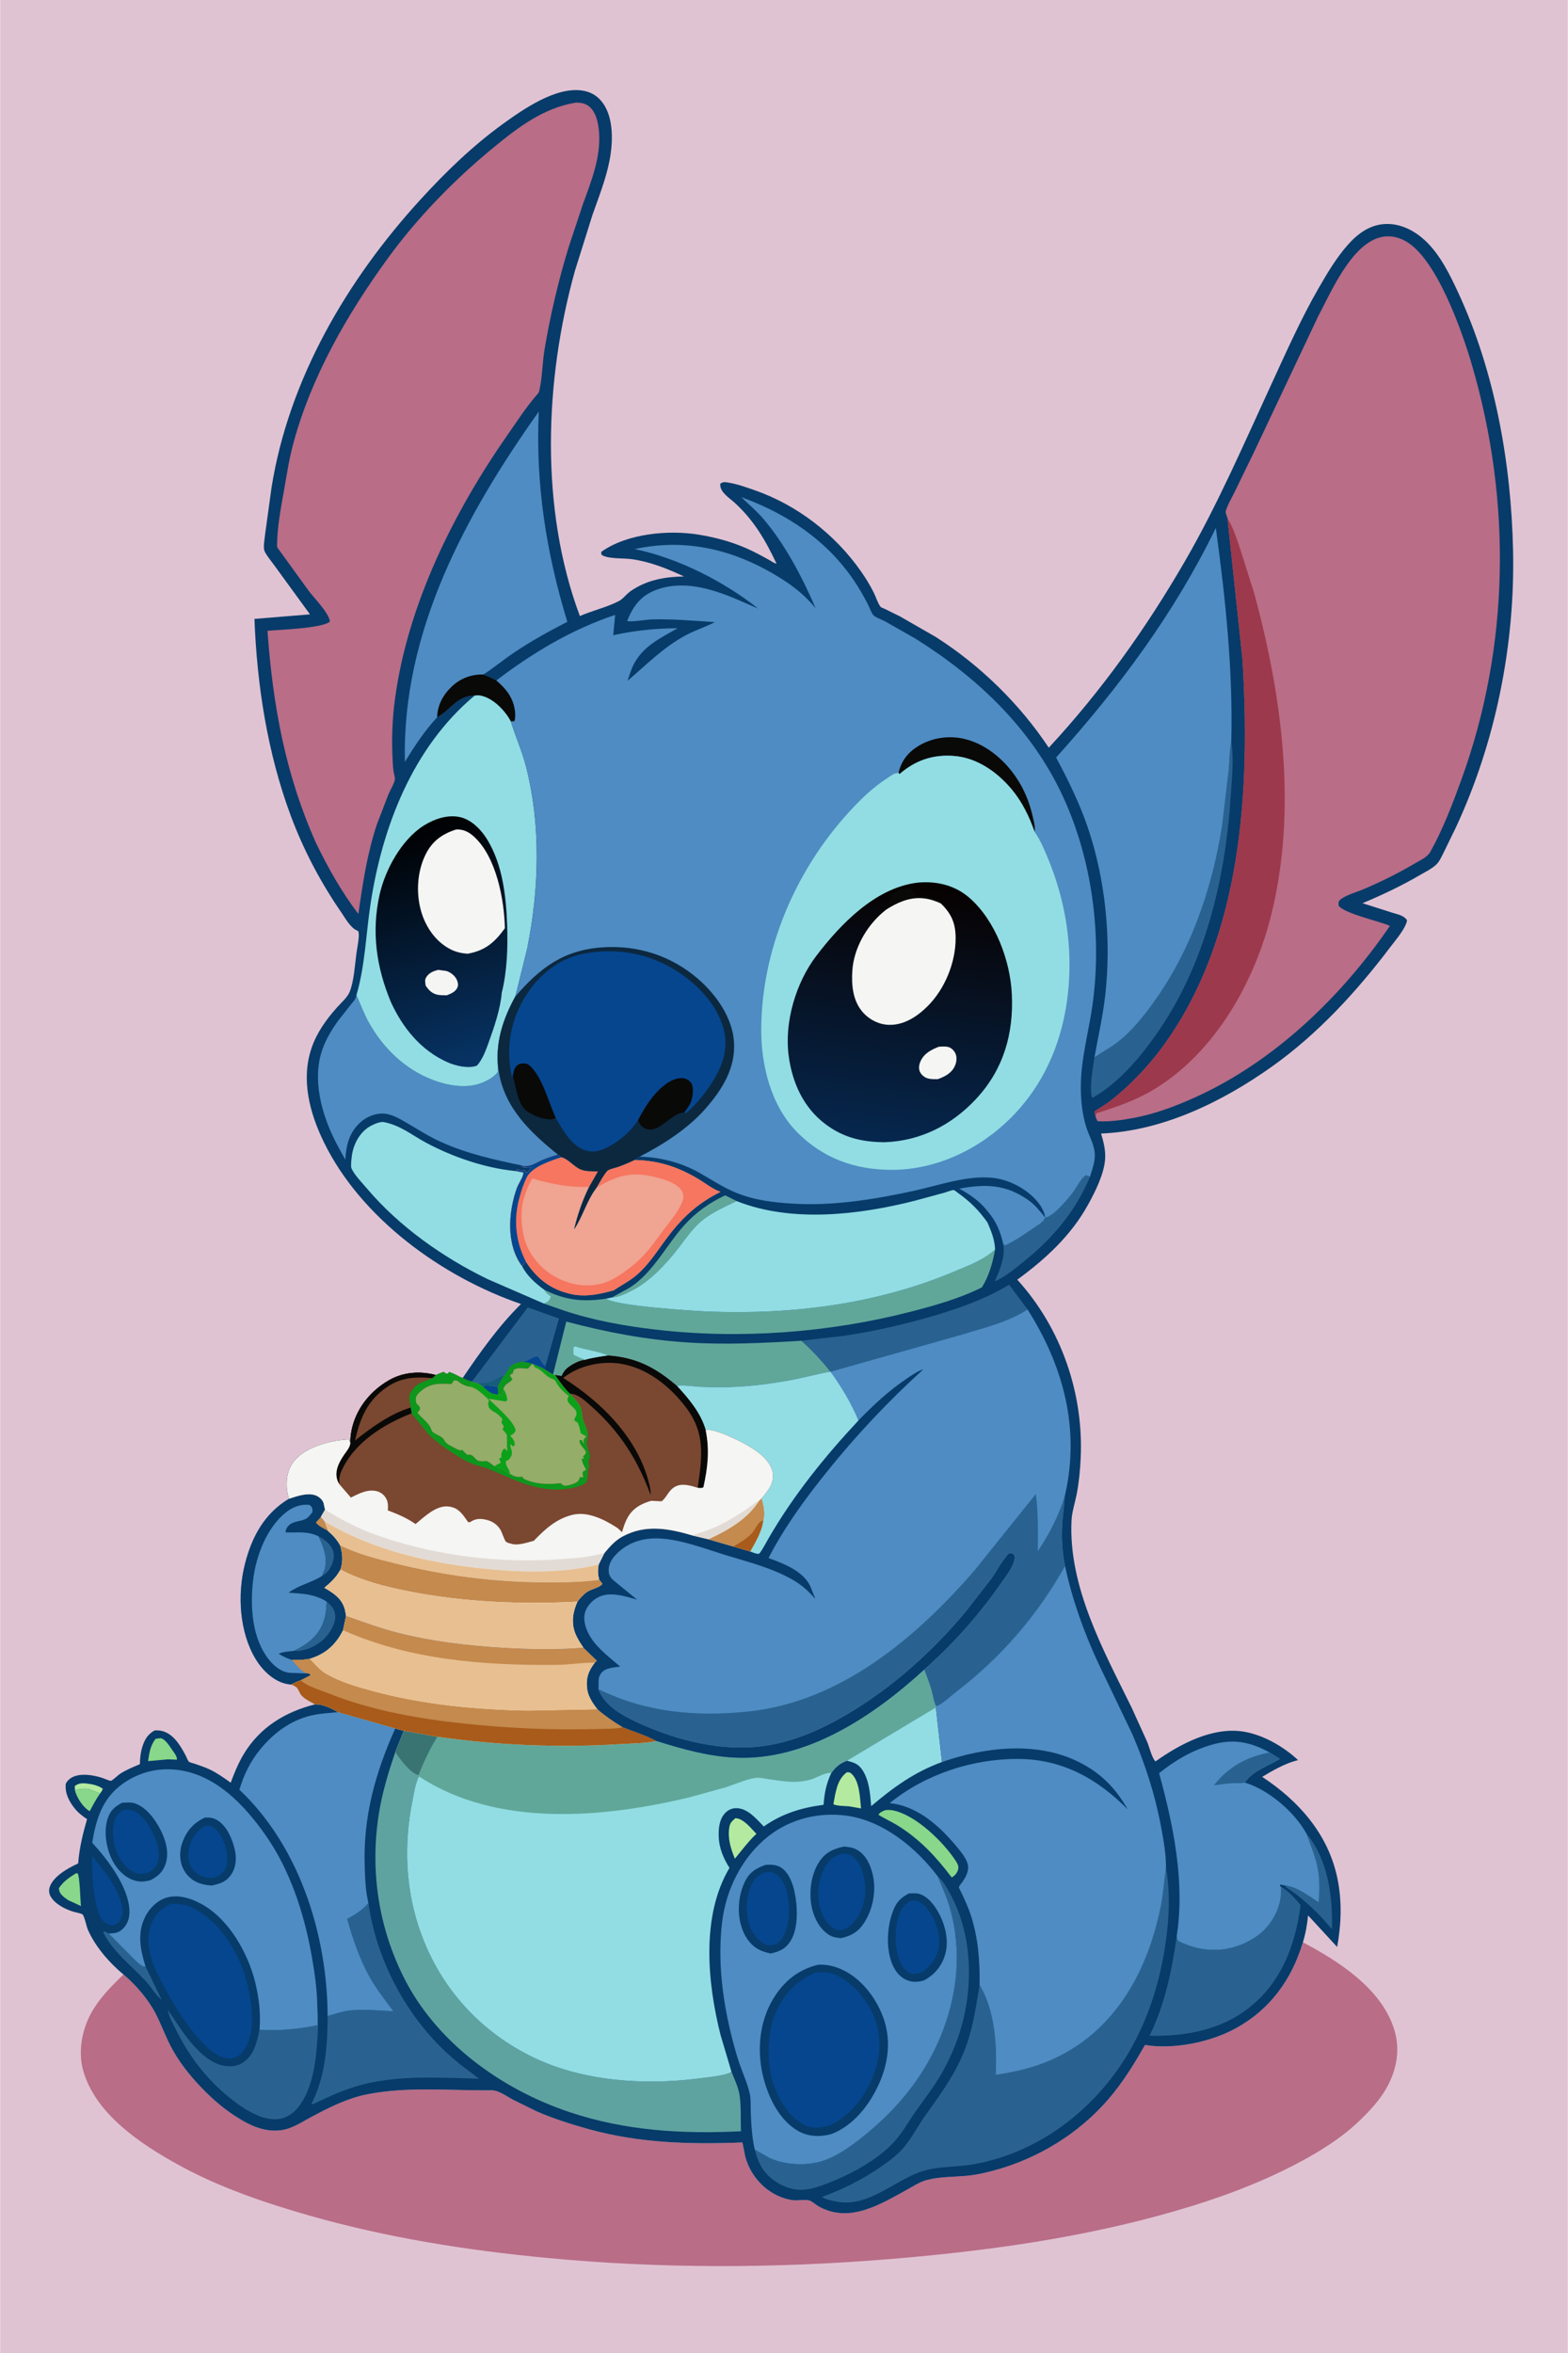 <svg version="1.1" xmlns="http://www.w3.org/2000/svg" style="display: block;" viewBox="0 0 1365 2048" width="1024" height="1536">
<defs>
	<linearGradient id="Gradient1" gradientUnits="userSpaceOnUse" x1="358.387" y1="718.637" x2="419.133" y2="925.613">
		<stop class="stop0" offset="0" stop-opacity="1" stop-color="rgb(0,0,0)"/>
		<stop class="stop1" offset="1" stop-opacity="1" stop-color="rgb(7,52,102)"/>
	</linearGradient>
	<linearGradient id="Gradient2" gradientUnits="userSpaceOnUse" x1="797.122" y1="767.545" x2="771.619" y2="993.2">
		<stop class="stop0" offset="0" stop-opacity="1" stop-color="rgb(7,1,0)"/>
		<stop class="stop1" offset="1" stop-opacity="1" stop-color="rgb(6,39,78)"/>
	</linearGradient>
</defs>
<path transform="translate(0,0)" fill="rgb(224,195,210)" d="M -0 -0 L 1365 0 L 1365 2048 L -0 2048 L -0 -0 z"/>
<path transform="translate(0,0)" fill="rgb(78,140,195)" d="M 251.468 1304.5 C 258.474 1302.22 268.323 1298.6 275.576 1301.93 C 278.029 1303.05 280.679 1305.57 281.551 1308.13 L 282.857 1314.07 L 279.257 1320.31 L 282.365 1324.09 L 285.349 1332.39 C 289.84 1336.29 293.065 1339.76 296.016 1344.94 C 298.227 1352.38 298.793 1358.66 296.358 1366.12 L 295.69 1367.28 C 292.137 1373.38 287.698 1377.5 282.317 1381.97 C 290.436 1386.63 297.669 1391.37 300.204 1400.98 L 301.224 1406.3 L 298.572 1418.87 C 292.549 1431.01 283.987 1439.03 270.979 1443.34 L 269.311 1443.84 C 264.174 1444.76 259.561 1445.04 254.348 1444.82 C 257.058 1448.58 263.161 1455.63 267.789 1456.44 L 268.975 1456.6 L 270.459 1458.06 L 261.73 1462.52 C 258.922 1463.59 256.236 1464.6 253.625 1466.11 C 251.976 1466.14 250.366 1465.86 248.762 1465.49 C 237.653 1462.9 228.164 1453.49 222.437 1443.99 C 208.217 1420.41 206.435 1387.71 213.098 1361.35 C 219.062 1337.75 230.08 1317.24 251.468 1304.5 z"/>
<path transform="translate(0,0)" fill="rgb(7,59,105)" d="M 251.468 1304.5 C 258.474 1302.22 268.323 1298.6 275.576 1301.93 C 278.029 1303.05 280.679 1305.57 281.551 1308.13 L 282.857 1314.07 L 279.257 1320.31 L 282.365 1324.09 L 285.349 1332.39 C 289.84 1336.29 293.065 1339.76 296.016 1344.94 C 298.227 1352.38 298.793 1358.66 296.358 1366.12 L 295.69 1367.28 C 292.137 1373.38 287.698 1377.5 282.317 1381.97 C 290.436 1386.63 297.669 1391.37 300.204 1400.98 L 301.224 1406.3 L 298.572 1418.87 C 292.549 1431.01 283.987 1439.03 270.979 1443.34 L 269.311 1443.84 C 264.174 1444.76 259.561 1445.04 254.348 1444.82 C 249.946 1443.6 246.408 1441.77 242.478 1439.46 C 246.014 1437.55 251.686 1437.44 255.716 1436.88 C 261.738 1433.96 267.057 1430.94 271.918 1426.29 C 281.443 1417.19 283.932 1406.6 284.301 1393.97 C 273.452 1387.36 263.363 1387.05 251.055 1386.26 C 260.23 1379.51 270.814 1377.63 280.286 1371.66 L 282.5 1365.99 C 285.381 1356.2 281.478 1345.76 277.143 1337.09 C 266.356 1332.3 259.53 1334.23 248.5 1333.78 C 248.5 1331.23 249.827 1329.03 251.752 1327.29 C 255.46 1323.93 261.842 1324.25 266.194 1321.96 C 268.492 1320.75 270.39 1318.03 271.96 1316 C 271.788 1312.44 272.074 1312.29 269.5 1309.89 C 262.057 1308.91 255.067 1311.48 249.208 1316.02 C 232.267 1329.14 222.717 1354.23 220.264 1375 C 217.534 1398.12 219.053 1425.98 234.254 1444.81 C 238.768 1450.4 244.836 1455.3 252.228 1456.02 L 268.975 1456.6 L 270.459 1458.06 L 261.73 1462.52 C 258.922 1463.59 256.236 1464.6 253.625 1466.11 C 251.976 1466.14 250.366 1465.86 248.762 1465.49 C 237.653 1462.9 228.164 1453.49 222.437 1443.99 C 208.217 1420.41 206.435 1387.71 213.098 1361.35 C 219.062 1337.75 230.08 1317.24 251.468 1304.5 z"/>
<path transform="translate(0,0)" fill="rgb(196,138,78)" d="M 279.257 1320.31 L 282.365 1324.09 L 285.349 1332.39 C 282.523 1330.76 276.145 1327.96 274.923 1325 L 279.257 1320.31 z"/>
<path transform="translate(0,0)" fill="rgb(41,98,144)" d="M 277.143 1337.09 C 282.494 1340.05 287.894 1343.84 289.88 1350 C 291.463 1354.91 289.767 1360.57 287.26 1364.88 C 285.547 1367.82 283.306 1370.06 280.286 1371.66 L 282.5 1365.99 C 285.381 1356.2 281.478 1345.76 277.143 1337.09 z"/>
<path transform="translate(0,0)" fill="rgb(41,98,144)" d="M 284.301 1393.97 C 288.267 1397.44 291.447 1400.62 291.779 1406.28 C 292.184 1413.2 287.119 1421.32 282.417 1426.01 C 276.344 1432.08 266.385 1437.08 257.671 1436.98 L 255.716 1436.88 C 261.738 1433.96 267.057 1430.94 271.918 1426.29 C 281.443 1417.19 283.932 1406.6 284.301 1393.97 z"/>
<path transform="translate(0,0)" fill="rgb(185,109,135)" d="M 107.36 1718.58 C 117.893 1727.3 128.9 1740.17 135.183 1752.27 C 140.635 1762.77 144.475 1774.09 150.29 1784.4 C 158.067 1798.18 168.283 1810.29 179.506 1821.38 C 189.174 1830.93 199.684 1839.22 211.48 1845.99 C 222.226 1852.16 234.274 1856.19 246.812 1853.72 C 255.331 1852.04 263.768 1846.35 271.387 1842.3 C 286.62 1834.22 302.42 1826.22 319.493 1822.87 C 355.413 1815.83 391.344 1819.76 427.509 1819.33 C 434.078 1819.26 440.755 1824.47 446.407 1827.5 L 467.101 1837.68 C 481.776 1844.07 497.424 1849.03 512.843 1853.28 C 556.863 1865.43 601.006 1866.51 646.302 1864.76 L 648.712 1876.84 C 653.714 1896.15 669.997 1912.11 690.009 1914.99 C 694.094 1915.57 701.204 1914.21 704.5 1915.23 C 706.948 1915.98 710.321 1919.11 712.814 1920.5 C 739.428 1935.29 765.921 1918.9 789.271 1906.05 C 794.676 1903.08 800.67 1899.08 806.648 1897.5 C 817.954 1894.51 829.91 1894.84 841.5 1893.79 C 849.93 1893.03 858.564 1891.01 866.712 1888.76 C 904.149 1878.42 939.156 1856.93 964.595 1827.54 C 977.315 1812.85 987.245 1796.78 996.819 1779.93 C 1021.95 1783.97 1053.37 1777.65 1075.53 1765.58 C 1105.74 1749.12 1124.56 1723.05 1134.33 1690.55 C 1165.45 1707 1202.83 1730.79 1213.87 1766.5 C 1219.16 1783.6 1216.17 1800.73 1207.76 1816.25 C 1202.03 1826.84 1193.78 1835.86 1185.25 1844.24 C 1168.47 1860.72 1148.63 1872.98 1127.9 1883.8 C 1094.74 1901.09 1059.44 1913.9 1023.56 1924.3 C 942.59 1947.75 859.332 1959.25 775.52 1966.18 C 675.739 1974.43 575.745 1974.72 476.035 1965.25 C 406.139 1958.62 336.591 1947.6 268.995 1928.31 C 230.27 1917.26 190.447 1903.73 155.113 1884.2 C 122.526 1866.18 83.32 1840.43 72.358 1802.54 C 67.594 1786.08 71.073 1766.93 79.247 1752.11 C 86.409 1739.12 96.758 1728.74 107.36 1718.58 z"/>
<path transform="translate(0,0)" fill="rgb(7,59,105)" d="M 402.712 1199.36 C 418.239 1176.55 433.788 1154.47 453.489 1134.98 C 384.864 1111.49 314.285 1060.43 281.948 994.341 C 269.524 968.951 261.659 939.705 271.198 911.973 C 275.805 898.579 283.936 887.317 293.272 876.847 C 296.866 872.817 302.257 868.248 304.29 863.261 C 308.142 853.809 308.857 839.508 310.256 829.25 C 310.771 825.476 313.189 814.124 311.881 810.884 C 311.548 810.06 311.551 810.29 310.787 809.964 C 304.883 807.442 300.7 799.471 297.175 794.371 C 279.125 768.246 264.122 739.804 253.03 710.033 C 232.767 655.649 223.571 596.504 221.4 538.686 L 269.765 534.727 L 238.292 491.539 C 236.195 488.586 230.614 481.949 229.854 478.695 C 229.106 475.489 230.291 468.606 230.65 465.219 L 236.321 424.033 C 251.435 329.735 302.179 243.417 366.016 173.624 C 387.828 149.778 411.208 127.086 437.432 108.097 C 455.313 95.148 483.757 75.251 506.989 78.838 C 514.654 80.022 520.553 83.679 525.023 90.037 C 534.339 103.286 533.571 124.188 530.628 139.496 C 527.501 155.76 521.2 171.461 515.727 187.039 L 500.398 235.9 C 473.951 330.86 469.808 442.724 504.747 536.193 C 515.645 531.43 528.432 528.553 538.809 523.114 C 542.39 521.236 545.335 517.036 548.761 514.633 C 562.85 504.752 578.671 502.033 595.439 501.733 C 580.796 494.91 565.867 488.882 549.74 486.655 C 542.93 485.715 528.388 486.642 523.5 482.745 L 523.353 480.353 C 545.819 464.337 581.851 461.002 608.443 465.382 C 622.487 467.696 636.029 471.3 649.128 476.955 C 656.265 480.036 663.025 483.731 669.807 487.511 C 671.203 488.289 674.512 490.643 675.954 490.537 C 666.461 470.337 656.431 453.123 639.854 437.859 C 635.233 433.605 626.733 428.46 626.993 421.766 L 627.022 421 C 629.718 419.044 631.532 419.642 634.717 420.169 C 642.191 421.404 649.872 424.217 657.016 426.705 C 694.037 439.6 727.076 465.193 749.517 497.28 C 753.642 503.177 757.469 509.381 760.669 515.829 C 762.452 519.423 764.222 525.111 766.581 528.185 C 766.999 528.73 770.052 529.86 770.781 530.214 L 783.5 536.521 L 814.496 554.309 C 853.278 579.004 887.663 612.596 913.062 650.789 C 959.256 600.945 997.88 546.791 1031.86 488.04 C 1060.44 438.608 1083.25 385.594 1107.17 333.802 C 1120.17 305.643 1132.66 277.412 1148.18 250.51 C 1155.57 237.695 1163.46 224.413 1173.28 213.295 C 1181.85 203.581 1192.38 195.63 1205.84 194.988 C 1219.48 194.337 1231.58 200.721 1241.29 209.888 C 1253.82 221.704 1262.3 239.057 1269.49 254.531 C 1301.64 323.702 1315.68 403.229 1317.33 479.1 C 1319.11 561.234 1302.23 645.809 1267.44 720.389 L 1256.97 741.866 C 1255.17 745.352 1253.42 749.56 1250.61 752.345 C 1246.86 756.047 1240.58 759.1 1236 761.772 C 1220.01 771.094 1203.26 779.021 1186.18 786.144 L 1212.72 794.568 C 1217.42 796.039 1222.18 796.761 1225.04 801 C 1223.8 808.245 1214.87 818.442 1210.36 824.412 C 1181.01 863.254 1147.01 900.202 1107.13 928.503 C 1064.19 958.97 1012.03 984.494 958.601 986.606 C 960.698 993.8 962.54 1000.66 962.143 1008.23 C 961.459 1021.28 953.7 1036.85 947.408 1048.26 C 932.403 1075.47 910.446 1095.65 885.614 1113.82 C 923.946 1155.89 943.598 1213.11 940.821 1269.67 C 940.32 1279.87 939.312 1290.45 937.36 1300.49 C 935.934 1307.82 933.253 1315.82 932.878 1323.23 C 929.96 1380.82 960.566 1436.19 985.164 1486.19 L 998.918 1516.5 C 1000.64 1520.69 1002.72 1529.52 1005.6 1532.7 L 1006.03 1533.08 C 1027.45 1517.84 1056.22 1502.56 1083.36 1507.28 C 1100.24 1510.22 1117.65 1520.31 1130.13 1531.96 L 1128.84 1532.29 C 1118.3 1535.13 1108.18 1540.93 1098.88 1546.55 C 1130.8 1567.5 1156.42 1596.49 1164.35 1634.78 C 1168.49 1654.76 1167.78 1674.59 1164.16 1694.59 L 1138.85 1667.13 C 1137.98 1675.2 1136.76 1682.76 1134.33 1690.55 C 1124.56 1723.05 1105.74 1749.12 1075.53 1765.58 C 1053.37 1777.65 1021.95 1783.97 996.819 1779.93 C 987.245 1796.78 977.315 1812.85 964.595 1827.54 C 939.156 1856.93 904.149 1878.42 866.712 1888.76 C 858.564 1891.01 849.93 1893.03 841.5 1893.79 C 829.91 1894.84 817.954 1894.51 806.648 1897.5 C 800.67 1899.08 794.676 1903.08 789.271 1906.05 C 765.921 1918.9 739.428 1935.29 712.814 1920.5 C 710.321 1919.11 706.948 1915.98 704.5 1915.23 C 701.204 1914.21 694.094 1915.57 690.009 1914.99 C 669.997 1912.11 653.714 1896.15 648.712 1876.84 L 646.302 1864.76 C 601.006 1866.51 556.863 1865.43 512.843 1853.28 C 497.424 1849.03 481.776 1844.07 467.101 1837.68 L 446.407 1827.5 C 440.755 1824.47 434.078 1819.26 427.509 1819.33 C 391.344 1819.76 355.413 1815.83 319.493 1822.87 C 302.42 1826.22 286.62 1834.22 271.387 1842.3 C 263.768 1846.35 255.331 1852.04 246.812 1853.72 C 234.274 1856.19 222.226 1852.16 211.48 1845.99 C 199.684 1839.22 189.174 1830.93 179.506 1821.38 C 168.283 1810.29 158.067 1798.18 150.29 1784.4 C 144.475 1774.09 140.635 1762.77 135.183 1752.27 C 128.9 1740.17 117.893 1727.3 107.36 1718.58 C 95.058 1708.44 82.811 1694.28 76.403 1679.69 C 75.022 1676.55 73.536 1668.34 71.74 1666.3 C 71.014 1665.48 65.344 1664.41 63.901 1663.98 C 56.758 1661.82 47.653 1657.29 43.836 1650.5 C 42.496 1648.12 42.256 1645.1 43.102 1642.5 C 46.193 1633 59.466 1625.73 67.876 1621.9 C 68.982 1608.36 71.867 1596.37 75.628 1583.34 C 71.481 1580.53 67.957 1577.9 64.824 1573.96 C 59.797 1567.64 56.251 1560.7 57.111 1552.5 C 62.779 1541.72 79.01 1544.36 88.757 1547.38 C 90.086 1547.79 95.387 1550.16 96.433 1549.99 C 97.659 1549.8 102.843 1544.88 104.354 1543.9 C 109.705 1540.42 115.821 1537.98 121.673 1535.48 C 121.688 1530.24 122.219 1525.54 123.766 1520.5 C 125.721 1514.14 128.504 1509.36 134.5 1506.13 C 148.017 1505.01 155.561 1516.75 161.276 1527.5 C 161.89 1528.66 163.528 1532.75 164.322 1533.38 C 165.178 1534.06 168.196 1534.71 169.34 1535.11 C 173.749 1536.64 178.239 1538.11 182.46 1540.12 C 189.03 1543.24 194.829 1547.41 200.724 1551.62 C 203.888 1543.02 207.319 1534.67 212.04 1526.79 C 226.082 1503.37 248.342 1489.86 274.298 1483.4 C 270.368 1481.31 266.06 1479.32 262.851 1476.18 C 260.793 1474.16 259.803 1470.1 257.938 1468.5 C 256.905 1467.61 254.857 1466.79 253.625 1466.11 C 256.236 1464.6 258.922 1463.59 261.73 1462.52 L 270.459 1458.06 L 268.975 1456.6 L 267.789 1456.44 C 263.161 1455.63 257.058 1448.58 254.348 1444.82 C 259.561 1445.04 264.174 1444.76 269.311 1443.84 L 270.979 1443.34 C 283.987 1439.03 292.549 1431.01 298.572 1418.87 L 301.224 1406.3 L 300.204 1400.98 C 297.669 1391.37 290.436 1386.63 282.317 1381.97 C 287.698 1377.5 292.137 1373.38 295.69 1367.28 L 296.358 1366.12 C 298.793 1358.66 298.227 1352.38 296.016 1344.94 C 293.065 1339.76 289.84 1336.29 285.349 1332.39 L 282.365 1324.09 L 279.257 1320.31 L 282.857 1314.07 L 281.551 1308.13 C 280.679 1305.57 278.029 1303.05 275.576 1301.93 C 268.323 1298.6 258.474 1302.22 251.468 1304.5 C 250.467 1301.21 249.748 1297.9 249.553 1294.46 C 249.036 1285.39 251.045 1276.8 257.392 1270.01 C 267.885 1258.8 288.52 1253.48 303.5 1252.88 L 304.931 1255.85 C 304.777 1251.09 305.53 1246.11 306.748 1241.51 C 311.314 1224.27 323.204 1210.15 338.528 1201.33 C 350.953 1194.18 365.606 1193.1 379.311 1196.79 L 386 1194.11 L 386.991 1194.79 C 387.914 1195.4 388.549 1195.69 389.669 1195.82 L 391 1194.19 C 394.345 1195.34 397.273 1196.83 400.369 1198.51 L 402.712 1199.36 z"/>
<path transform="translate(0,0)" fill="rgb(179,234,160)" d="M 65.059 1558.15 L 64.959 1554.52 C 67.867 1552.17 71.18 1551.9 74.791 1552.27 C 79.524 1552.75 85.559 1553.98 89.356 1556.92 C 88.756 1558.53 88.108 1559.59 87.042 1560.93 C 83.381 1559.99 79.983 1557.82 76.301 1557.15 C 72.553 1556.47 68.736 1557.4 65.059 1558.15 z"/>
<path transform="translate(0,0)" fill="rgb(136,215,138)" d="M 65.059 1558.15 C 68.736 1557.4 72.553 1556.47 76.301 1557.15 C 79.983 1557.82 83.381 1559.99 87.042 1560.93 C 83.517 1565.77 80.811 1571.11 77.982 1576.37 L 77.303 1576.04 C 71.936 1572.79 66.451 1564.24 65.059 1558.15 z"/>
<path transform="translate(0,0)" fill="rgb(136,215,138)" d="M 135.213 1513.5 C 136.742 1513.14 138.434 1513.07 140 1512.89 C 143.9 1514.06 147.093 1519.16 149.327 1522.45 C 150.988 1524.9 154.367 1528.83 153.835 1531.62 L 146.096 1531.28 L 128.756 1532.85 C 129.766 1525.87 130.801 1519.2 135.213 1513.5 z"/>
<path transform="translate(0,0)" fill="rgb(136,215,138)" d="M 65.971 1630.5 L 67.35 1630.5 C 69.318 1632.33 69.793 1654.35 70.325 1658.98 L 59.263 1653.89 L 55.886 1651.5 C 52.973 1648.98 51.397 1647.32 51.078 1643.5 C 54.907 1637.61 60.093 1634.15 65.971 1630.5 z"/>
<path transform="translate(0,0)" fill="rgb(41,98,144)" d="M 140.684 1740.69 C 135.36 1736.56 131.488 1729.5 126.874 1724.48 C 114.039 1710.53 98.594 1699.36 89.766 1682 L 90.5 1680.89 L 94.402 1682.85 L 117.575 1706.16 C 119.73 1708.13 122.749 1711.4 125.772 1711.72 L 126.577 1711.68 L 140.684 1740.69 z"/>
<path transform="translate(0,0)" fill="rgb(179,234,160)" d="M 640.175 1582.5 C 647.273 1582.74 653.791 1591.35 658.481 1596.14 C 653.967 1600.25 650.214 1604.89 646.355 1609.59 L 639.729 1617.77 C 636.023 1608.79 633.248 1599.79 634.964 1590 C 635.601 1586.37 637.547 1584.85 640.175 1582.5 z"/>
<path transform="translate(0,0)" fill="rgb(179,234,160)" d="M 737.342 1542.5 C 738.581 1542.63 739.638 1542.45 740.632 1543.25 C 748.401 1549.52 748.616 1564.78 749.569 1574.03 L 739.233 1572.21 C 736.25 1571.91 727.479 1571.91 725.505 1570.24 C 727.386 1560.41 728.561 1548.72 737.342 1542.5 z"/>
<path transform="translate(0,0)" fill="rgb(41,98,144)" d="M 1137.56 1596.16 C 1156.23 1618.29 1160.44 1651.25 1159.61 1679.12 C 1147.91 1665.09 1135.02 1652.66 1119.65 1642.61 L 1118.92 1641.16 C 1128.78 1642 1139.97 1650.42 1148.02 1655.83 C 1149.09 1645.62 1148.99 1633.97 1146.79 1623.92 C 1144.71 1614.37 1140.74 1605.36 1137.56 1596.16 z"/>
<path transform="translate(0,0)" fill="rgb(5,70,143)" d="M 79.874 1615.24 C 89.971 1627.09 101.848 1642.07 105.757 1657.41 C 107.229 1663.19 107.03 1667.24 103.881 1672.5 C 102.021 1674.54 100.619 1675.05 98 1675.82 C 95.115 1675.38 92.703 1674.77 90.5 1672.73 C 87.018 1669.51 85.433 1664.31 84.241 1659.85 C 80.343 1645.24 80.07 1630.24 79.874 1615.24 z"/>
<path transform="translate(0,0)" fill="rgb(96,167,154)" d="M 631.264 1040.38 L 641.232 1045.39 C 630.169 1050.7 618.036 1055.99 608.843 1064.3 C 601.781 1070.67 596.407 1078.78 590.587 1086.26 C 579.291 1100.77 565.231 1115.97 548.526 1124.02 C 543.248 1126.57 538.742 1128.91 532.755 1129.26 L 543.238 1123.44 C 566.283 1112.11 578.929 1084.97 595.514 1066.57 C 605.901 1055.04 617.368 1046.99 631.264 1040.38 z"/>
<path transform="translate(0,0)" fill="rgb(136,215,138)" d="M 770.719 1575.5 C 772.872 1575.31 774.925 1575.24 777.054 1575.65 C 796.866 1579.39 821.058 1602.89 831.933 1619.5 C 833.551 1621.97 834.988 1624.47 834.035 1627.5 C 833.138 1630.35 831.087 1632.84 828.5 1634.04 C 814.91 1616.1 800.994 1601.1 781.822 1589.09 C 776.262 1585.6 770.221 1583.03 764.693 1579.5 C 766.294 1577.19 768.185 1576.56 770.719 1575.5 z"/>
<path transform="translate(0,0)" fill="rgb(41,98,144)" d="M 909.969 1059.81 C 917.105 1059.02 930.953 1042.29 935.028 1036.5 C 937.859 1032.47 941.333 1025.29 945.5 1022.84 L 948.969 1024.16 C 935.817 1055.62 915.135 1079.28 888.637 1100.17 C 881.913 1105.47 873.912 1111.95 865.971 1115.25 C 870.578 1105.11 875.063 1094.63 873.513 1083.22 L 875 1083.99 C 884.044 1080.04 892.056 1074.09 900.176 1068.57 C 904.168 1065.86 907.864 1064.23 909.969 1059.81 z"/>
<path transform="translate(0,0)" fill="rgb(78,140,195)" d="M 860.073 1054.62 L 859.277 1053.6 C 852.879 1045.52 844.087 1039.41 835.079 1034.55 C 857.91 1030.41 875.417 1030.65 895.177 1044.5 C 901.149 1048.68 905.449 1054.18 909.969 1059.81 C 907.864 1064.23 904.168 1065.86 900.176 1068.57 C 892.056 1074.09 884.044 1080.04 875 1083.99 L 873.513 1083.22 C 871.229 1072.6 867.245 1062.9 860.073 1054.62 z"/>
<path transform="translate(0,0)" fill="rgb(41,98,144)" d="M 410.901 1202.33 L 459.381 1137.96 L 486.589 1147.6 L 474.797 1189 L 474.328 1192.14 C 470.946 1190.12 467.4 1188.74 463.746 1187.3 L 463.309 1187.1 L 459.5 1191.29 C 455.382 1191.09 450.893 1190.05 447.252 1192.23 L 446.257 1195.5 L 444.084 1196.5 C 444.355 1198.47 444.854 1199.06 446.115 1200.5 C 444.784 1202.03 443.823 1202.85 442.082 1203.9 C 440.157 1205.05 438.807 1206.71 438.148 1208.9 C 437.834 1211.11 437.653 1213.03 436.5 1215 L 435.028 1213.62 L 433.491 1213.73 L 433.267 1207.26 C 428.842 1206.42 424.512 1205.22 420.063 1206.47 C 419.069 1206.35 416.756 1204.55 415.79 1203.96 L 410.942 1202.99 L 410.901 1202.33 z"/>
<path transform="translate(0,0)" fill="rgb(23,93,125)" d="M 415.79 1203.96 C 418.973 1203.82 423.51 1203.93 426.5 1202.76 C 430.913 1201.04 433.936 1198.4 438.756 1197.19 C 436.79 1200.45 434.582 1203.68 433.267 1207.26 C 428.842 1206.42 424.512 1205.22 420.063 1206.47 C 419.069 1206.35 416.756 1204.55 415.79 1203.96 z"/>
<path transform="translate(0,0)" fill="rgb(5,70,143)" d="M 455.702 1185.29 L 456.688 1185.07 C 461.027 1184.05 463.669 1180.78 468 1180.65 C 470.691 1183.24 471.471 1187.41 474.797 1189 L 474.328 1192.14 C 470.946 1190.12 467.4 1188.74 463.746 1187.3 L 463.309 1187.1 C 460.887 1186.16 458.246 1185.79 455.702 1185.29 z"/>
<path transform="translate(0,0)" fill="rgb(13,151,28)" d="M 438.756 1197.19 C 440.579 1196.21 442.188 1191.67 443.855 1189.9 C 446.983 1186.59 451.296 1185.39 455.702 1185.29 C 458.246 1185.79 460.887 1186.16 463.309 1187.1 L 459.5 1191.29 C 455.382 1191.09 450.893 1190.05 447.252 1192.23 L 446.257 1195.5 L 444.084 1196.5 C 444.355 1198.47 444.854 1199.06 446.115 1200.5 C 444.784 1202.03 443.823 1202.85 442.082 1203.9 C 440.157 1205.05 438.807 1206.71 438.148 1208.9 C 437.834 1211.11 437.653 1213.03 436.5 1215 L 435.028 1213.62 L 433.491 1213.73 L 433.267 1207.26 C 434.582 1203.68 436.79 1200.45 438.756 1197.19 z"/>
<path transform="translate(0,0)" fill="rgb(145,221,227)" d="M 814.707 1486.06 L 820.05 1533.63 C 795.965 1542.4 777.85 1555.64 758.385 1572.03 C 757.619 1561.81 756.717 1550.01 751.143 1541.12 C 747.529 1535.35 743.505 1533.98 737.165 1532.5 L 814.707 1486.06 z"/>
<path transform="translate(0,0)" fill="rgb(41,98,144)" d="M 952.829 920.212 L 968.726 910.182 C 982.35 900.821 992.828 888.119 1002.55 874.937 C 1036.18 829.33 1055.26 774.332 1064 718.696 L 1069.8 669.546 C 1070.5 661.972 1070.35 654.138 1071.76 646.685 L 1071.96 645.669 C 1074.41 660.212 1072.46 677.821 1071.52 692.521 C 1066.81 765.876 1048.84 840.913 1005.76 901.551 C 991.321 921.88 972.799 943.463 950.787 955.721 C 948.216 946.48 951.442 929.853 952.829 920.212 z"/>
<path transform="translate(0,0)" fill="rgb(41,98,144)" d="M 697.605 1166.97 L 734.135 1162.73 C 760.676 1158.86 786.842 1152.9 812.562 1145.32 C 835.335 1138.61 858.143 1130.55 878.521 1118.19 L 894.587 1139.7 C 876.775 1151.16 857.435 1155.31 837.557 1161.55 L 722.938 1193.93 C 715.132 1184.05 706.974 1175.39 697.605 1166.97 z"/>
<path transform="translate(0,0)" fill="rgb(41,98,144)" d="M 276.132 1746.57 C 277.382 1755.81 276.824 1764.8 276.244 1774.06 C 275.036 1793.35 272.292 1817.37 260.228 1833.22 C 255.638 1839.25 249.748 1843.46 242.104 1844.4 C 227.373 1846.21 210.318 1834.38 199.479 1825.61 C 179.596 1809.52 164.68 1789.92 153.331 1767.13 C 150.51 1761.46 146.95 1755.27 145.776 1748.99 C 156.897 1765.37 173.417 1793.93 194.482 1797.89 C 200.871 1799.09 206.933 1798.51 212.35 1794.57 C 221.22 1788.13 223.735 1776.75 225.809 1766.67 C 242.898 1767.6 259.466 1766.26 276.199 1762.68 L 276.132 1746.57 z"/>
<path transform="translate(0,0)" fill="rgb(41,98,144)" d="M 816.278 1632.99 C 821.281 1637.49 824.404 1643.15 827.559 1649.02 C 837.268 1667.09 842.203 1687.24 843.281 1707.67 C 845.078 1741.75 836.917 1774.44 820.119 1804.04 C 813.523 1815.66 805.347 1826.25 797.586 1837.09 C 791.388 1845.75 785.843 1856.07 778.71 1863.89 C 764.046 1879.95 741.137 1892.26 721 1900.08 C 713.954 1902.82 706.133 1905.67 698.5 1905.95 C 687.451 1906.36 676.677 1901.09 668.837 1893.62 C 662.172 1887.26 659.45 1879.61 657.031 1870.98 L 670.356 1878.48 C 684.839 1884.82 704.753 1885.48 719.562 1879.61 C 731.91 1874.72 743.044 1866.36 753.289 1858.03 C 781.882 1834.78 804.438 1807.1 818.663 1772.94 C 833.538 1737.22 837.583 1698.47 827.05 1661 C 824.305 1651.23 820.117 1642.32 816.278 1632.99 z"/>
<path transform="translate(0,0)" fill="rgb(96,167,154)" d="M 481.327 1196.54 L 492.916 1150.26 C 527.8 1159.6 562.67 1166.14 598.754 1168.47 C 631.859 1170.6 664.573 1168.96 697.605 1166.97 C 706.974 1175.39 715.132 1184.05 722.938 1193.93 C 712.607 1195.59 702.45 1198.48 692.173 1200.51 C 676.196 1203.67 659.863 1205.91 643.609 1206.94 C 632.313 1207.66 621.029 1207.57 609.73 1207.09 C 603.498 1206.82 595.254 1205.24 589.212 1206.27 C 570.642 1190.39 554.082 1181.58 529.314 1179.85 C 522.595 1180.89 515.681 1181.76 509.155 1183.7 C 504.378 1183.8 495.604 1188.58 492.355 1192.13 C 490.833 1193.8 489.776 1195.73 488.8 1197.74 L 482.972 1196.75 L 481.327 1196.54 z"/>
<path transform="translate(0,0)" fill="rgb(145,221,227)" d="M 509.155 1183.7 C 506.012 1181.81 502.379 1181.08 499.294 1179 L 499.119 1173 L 500.5 1171.86 C 509.847 1175.06 520.426 1175.92 529.314 1179.85 C 522.595 1180.89 515.681 1181.76 509.155 1183.7 z"/>
<path transform="translate(0,0)" fill="rgb(96,167,154)" d="M 866.313 1087.64 C 864.173 1099.13 861.094 1110.48 854.821 1120.51 C 835.384 1130.21 813.216 1136.49 792.234 1141.84 C 720.901 1160.06 644.044 1165.78 570.867 1157.27 C 544.033 1154.15 516.811 1149.34 491.153 1140.77 L 473.525 1134.65 L 477.005 1133.01 C 478.261 1131.41 479.191 1130.33 479.505 1128.25 C 477.133 1126.78 475.681 1125.5 474.085 1123.19 L 473.644 1122.53 C 491.96 1131.71 507.501 1133.4 527.663 1130.31 C 534.636 1136.53 602.879 1140.97 615.776 1141.5 C 688.608 1144.48 762.471 1135.36 830 1107.05 C 842.248 1101.91 856.482 1096.69 866.313 1087.64 z"/>
<path transform="translate(0,0)" fill="rgb(41,98,144)" d="M 1115.28 1642.13 C 1122.31 1646.42 1127.16 1651.89 1132.34 1658.19 C 1127.65 1693.29 1115.49 1725.9 1086.55 1748.2 C 1061.95 1767.17 1031.17 1772.53 1000.82 1771.86 C 1014.17 1744.51 1020.33 1714.91 1024.47 1684.99 C 1024.72 1687.05 1024.67 1687.79 1025.92 1689.5 C 1037.75 1695.13 1047.95 1697.74 1061 1697.01 C 1075.75 1696.18 1092.74 1688.91 1102.57 1677.73 C 1111.3 1667.79 1116.1 1655.37 1115.28 1642.13 z"/>
<path transform="translate(0,0)" fill="rgb(5,70,143)" d="M 148.169 1657.13 C 158.437 1656.62 164.945 1658.31 173.531 1663.89 C 196.632 1678.92 211.042 1706.04 216.548 1732.47 C 219.891 1748.52 222.014 1769.93 212.37 1784.29 C 209.258 1788.92 205.896 1790.75 200.5 1791.83 C 198.221 1791.59 195.878 1791.36 193.697 1790.62 C 186.016 1788.01 179.714 1782 174.395 1776.12 C 160.723 1761.02 149.595 1742.33 140.11 1724.36 C 132.559 1710.06 125.676 1692.76 130.946 1676.5 C 134.155 1666.6 139.087 1661.77 148.169 1657.13 z"/>
<path transform="translate(0,0)" fill="rgb(41,98,144)" d="M 320.631 1656.27 C 328.319 1711.12 359.425 1765.87 403.813 1799.26 L 417.044 1809.29 C 385.004 1808.44 350.742 1806.2 319.264 1813.42 C 304.476 1816.81 291.917 1822.29 278.246 1828.59 C 276.332 1829.47 272.812 1831.66 270.87 1831.53 C 283.05 1807.57 285.099 1781.13 285.086 1754.71 C 291.286 1752.97 297.752 1750.63 304.145 1749.89 C 316.387 1748.48 330.019 1750.08 342.368 1750.54 C 335.854 1741.61 329.023 1733.21 323.373 1723.66 C 313.646 1707.21 307.265 1688.44 302.109 1670.14 C 308.925 1666.64 314.86 1662.89 319.943 1657.07 L 320.631 1656.27 z"/>
<path transform="translate(0,0)" fill="rgb(145,221,227)" d="M 473.525 1134.65 L 424.301 1113.28 C 385.492 1094.37 347.554 1067.69 319.526 1034.65 C 315.695 1030.13 307.78 1021.99 305.815 1016.64 C 305.112 1014.73 305.841 1009.26 306.084 1007 C 307.1 997.527 311.713 987.836 319.401 982.034 C 322.527 979.674 330.167 975.892 334.027 976.644 C 348.652 979.494 358.095 987.761 370.77 994.559 C 393.891 1006.96 421.917 1016.59 448.082 1019.19 L 449.206 1019.29 L 455.653 1020.5 C 455.634 1024.34 451.296 1030.17 449.908 1034.06 C 442.437 1054.97 440.377 1083.19 454.442 1102.03 C 458.533 1110.34 466.247 1117.15 473.644 1122.53 L 474.085 1123.19 C 475.681 1125.5 477.133 1126.78 479.505 1128.25 C 479.191 1130.33 478.261 1131.41 477.005 1133.01 L 473.525 1134.65 z"/>
<path transform="translate(0,0)" fill="rgb(78,140,195)" d="M 454.765 1014.74 L 454.733 1014.52 C 430.074 1009.37 406.474 1004.22 383.389 993.755 C 373.065 989.075 363.647 982.926 353.864 977.266 C 347.714 973.708 340.805 969.477 333.5 969.212 C 326.53 968.959 318.803 972.143 313.676 976.808 C 303.875 985.725 301.245 996.672 300.518 1009.42 L 293.927 997.363 C 281.447 974.248 272.068 944.216 279.113 918 C 281.994 907.281 287.97 897.022 294.5 888.145 L 305.497 874.146 C 307.043 872.206 309.307 869.942 309.91 867.49 L 310.189 866.168 C 313.812 874.156 316.736 882.372 321.025 890.052 C 333.507 912.403 352.731 930.96 376.896 940.037 C 390.77 945.25 407.715 948.103 421.675 941.552 C 426.191 939.432 430.22 936.95 433.367 933 L 433.359 926.896 C 436.678 960.158 457.437 981.723 481.955 1001.94 L 485.614 1004.86 C 481.139 1006.27 476.564 1007.62 472.262 1009.5 C 465.726 1012.36 462.226 1015.58 454.765 1014.74 z"/>
<path transform="translate(0,0)" fill="rgb(240,164,146)" d="M 485.614 1004.86 L 488.58 1007.22 C 494.001 1008.18 499.434 1015.21 505.174 1017.73 C 509.713 1019.72 515.64 1019.43 520.551 1019.58 L 512.831 1033.06 C 507.012 1044.94 502.874 1057 499.832 1069.84 C 507.149 1058.82 510.651 1045.26 518.63 1034.55 L 519.258 1033.73 C 520.934 1030.74 526.858 1020.07 529.263 1018.59 C 531.431 1017.27 535.498 1016.5 537.987 1015.64 C 542.909 1013.92 547.6 1011.88 552.308 1009.65 C 573.951 1010.11 591.469 1015.99 609.854 1027.42 C 615.202 1030.75 621.198 1035.4 627.157 1037.35 C 606.004 1048.02 592.882 1060.68 578.925 1079.69 C 572.075 1089.03 565.653 1098.76 557.334 1106.89 C 549.748 1114.31 542.189 1117.67 533.776 1123.36 C 533.443 1123.17 530.285 1124.12 529.592 1124.29 C 518.497 1127.07 508.124 1128.78 496.745 1126.22 C 479.415 1122.32 467.28 1112.92 457.76 1098.1 L 454.442 1102.03 C 440.377 1083.19 442.437 1054.97 449.908 1034.06 C 451.296 1030.17 455.634 1024.34 455.653 1020.5 L 449.206 1019.29 L 450.138 1017.67 C 452.526 1018.85 454.416 1018.79 457 1018.75 L 458.5 1021 L 462.505 1016.25 C 459.355 1016.43 456.648 1016.13 453.557 1015.62 L 454.765 1014.74 C 462.226 1015.58 465.726 1012.36 472.262 1009.5 C 476.564 1007.62 481.139 1006.27 485.614 1004.86 z"/>
<path transform="translate(0,0)" fill="rgb(246,118,96)" d="M 485.614 1004.86 L 488.58 1007.22 C 494.001 1008.18 499.434 1015.21 505.174 1017.73 C 509.713 1019.72 515.64 1019.43 520.551 1019.58 L 512.831 1033.06 C 494.984 1033.55 480.478 1030.72 463.356 1025.71 C 459.221 1032.67 457.154 1038.67 455.076 1046.4 C 453.556 1054.27 453.662 1063.11 454.945 1071 C 455.736 1075.87 456.921 1080.85 459.046 1085.32 C 465.999 1099.97 477.917 1110.43 493.164 1115.7 C 506.062 1120.16 520.394 1120.08 532.67 1113.73 C 541.042 1109.39 550.153 1102.46 556.995 1095.94 C 565.432 1087.89 571.749 1078.3 578.718 1069.06 C 584.175 1061.82 592.321 1052.43 594.651 1043.58 C 595.324 1041.02 594.623 1038.32 593.22 1036.13 C 588.937 1029.43 577.556 1026.33 570.222 1024.49 C 550.109 1019.44 536.889 1023.13 519.258 1033.73 C 520.934 1030.74 526.858 1020.07 529.263 1018.59 C 531.431 1017.27 535.498 1016.5 537.987 1015.64 C 542.909 1013.92 547.6 1011.88 552.308 1009.65 C 573.951 1010.11 591.469 1015.99 609.854 1027.42 C 615.202 1030.75 621.198 1035.4 627.157 1037.35 C 606.004 1048.02 592.882 1060.68 578.925 1079.69 C 572.075 1089.03 565.653 1098.76 557.334 1106.89 C 549.748 1114.31 542.189 1117.67 533.776 1123.36 C 533.443 1123.17 530.285 1124.12 529.592 1124.29 C 518.497 1127.07 508.124 1128.78 496.745 1126.22 C 479.415 1122.32 467.28 1112.92 457.76 1098.1 L 454.442 1102.03 C 440.377 1083.19 442.437 1054.97 449.908 1034.06 C 451.296 1030.17 455.634 1024.34 455.653 1020.5 L 449.206 1019.29 L 450.138 1017.67 C 452.526 1018.85 454.416 1018.79 457 1018.75 L 458.5 1021 L 462.505 1016.25 C 459.355 1016.43 456.648 1016.13 453.557 1015.62 L 454.765 1014.74 C 462.226 1015.58 465.726 1012.36 472.262 1009.5 C 476.564 1007.62 481.139 1006.27 485.614 1004.86 z"/>
<path transform="translate(0,0)" fill="rgb(5,70,143)" d="M 485.614 1004.86 L 488.58 1007.22 C 479.111 1010.41 463.197 1015.42 458.473 1024.73 C 455.862 1029.88 453.92 1035.69 452.419 1041.26 C 446.82 1060.62 448.485 1080.13 457.76 1098.1 L 454.442 1102.03 C 440.377 1083.19 442.437 1054.97 449.908 1034.06 C 451.296 1030.17 455.634 1024.34 455.653 1020.5 L 449.206 1019.29 L 450.138 1017.67 C 452.526 1018.85 454.416 1018.79 457 1018.75 L 458.5 1021 L 462.505 1016.25 C 459.355 1016.43 456.648 1016.13 453.557 1015.62 L 454.765 1014.74 C 462.226 1015.58 465.726 1012.36 472.262 1009.5 C 476.564 1007.62 481.139 1006.27 485.614 1004.86 z"/>
<path transform="translate(0,0)" fill="rgb(95,163,160)" d="M 343.983 1525.01 C 348.139 1530.99 356.827 1543.13 364.163 1545.07 L 364.61 1546.13 C 361.332 1552.61 360.275 1560.93 358.855 1568 C 351.582 1604.21 352.794 1641.68 364.367 1676.92 C 380.736 1726.77 414.895 1766.05 461.78 1789.55 C 505.573 1811.51 560.417 1815.25 608.483 1809.02 C 616.516 1807.98 626.911 1807.1 634.544 1804.48 C 635.448 1804.17 636.001 1803.72 636.746 1803.14 C 639.009 1808.94 642.137 1815.34 643.396 1821.41 C 645.484 1831.47 644.571 1844.52 645.07 1855.01 C 593.998 1857.51 544.599 1854.69 495.747 1838.35 C 436.084 1818.4 379.259 1777.38 350.931 1720.11 C 328.932 1675.63 321.901 1626.48 329.913 1577.45 C 332.854 1559.46 338.141 1542.24 343.983 1525.01 z"/>
<path transform="translate(0,0)" fill="rgb(41,98,144)" d="M 1015.13 1625.69 C 1018.8 1646.64 1017.99 1667.46 1015.15 1688.44 C 1009.75 1728.45 996.683 1767.8 973.34 1800.95 C 943.456 1843.39 898.319 1875.17 846.5 1883.91 C 832.297 1886.31 816.439 1885.34 802.732 1889.86 C 777.583 1898.14 755.944 1921.9 727.403 1916.1 C 723.649 1915.34 718.708 1914.26 715.453 1912.26 C 733.818 1905.45 750.642 1897.15 766.776 1885.98 C 774.216 1880.82 781.653 1875.39 787.417 1868.35 C 794.429 1859.78 799.563 1849.62 806.031 1840.6 C 817.279 1824.92 828.378 1809.76 836.514 1792.1 C 846.34 1770.78 848.981 1750.48 852.798 1727.81 C 866.219 1749.54 868.135 1781.06 866.797 1805.88 C 895.331 1801.93 920.282 1793.78 943.61 1776.37 C 981.443 1748.13 1001.87 1703.86 1010.76 1658.33 C 1012.87 1647.52 1013.49 1636.57 1015.13 1625.69 z"/>
<path transform="translate(0,0)" fill="rgb(78,140,195)" d="M 1024.47 1684.99 C 1031.82 1638.33 1021.47 1588.26 1009.11 1543.32 C 1023 1532.27 1037.08 1523.88 1054.2 1518.78 C 1073.32 1513.08 1088.12 1515.91 1105.39 1525.31 L 1114.31 1530.95 C 1104.09 1537.15 1092.1 1540.61 1084.52 1550.47 L 1083.71 1551.49 C 1104.43 1557.73 1127.2 1577.17 1137.56 1596.16 C 1140.74 1605.36 1144.71 1614.37 1146.79 1623.92 C 1148.99 1633.97 1149.09 1645.62 1148.02 1655.83 C 1139.97 1650.42 1128.78 1642 1118.92 1641.16 L 1114.5 1640.24 L 1114.51 1641.73 L 1115.28 1642.13 C 1116.1 1655.37 1111.3 1667.79 1102.57 1677.73 C 1092.74 1688.91 1075.75 1696.18 1061 1697.01 C 1047.95 1697.74 1037.75 1695.13 1025.92 1689.5 C 1024.67 1687.79 1024.72 1687.05 1024.47 1684.99 z"/>
<path transform="translate(0,0)" fill="rgb(41,98,144)" d="M 1105.39 1525.31 L 1114.31 1530.95 C 1104.09 1537.15 1092.1 1540.61 1084.52 1550.47 L 1083.71 1551.49 C 1081.7 1552.39 1076.21 1551.9 1073.77 1552.03 C 1068.11 1552.33 1062.44 1553.16 1056.82 1553.92 C 1069.24 1537.92 1085.65 1528.89 1105.39 1525.31 z"/>
<path transform="translate(0,0)" fill="rgb(78,140,195)" d="M 294.204 1490.24 L 343.997 1504.4 C 326.53 1543.47 316.003 1581.07 317.404 1624.34 C 317.749 1635.01 318.11 1645.85 320.631 1656.27 L 319.943 1657.07 C 314.86 1662.89 308.925 1666.64 302.109 1670.14 C 307.265 1688.44 313.646 1707.21 323.373 1723.66 C 329.023 1733.21 335.854 1741.61 342.368 1750.54 C 330.019 1750.08 316.387 1748.48 304.145 1749.89 C 297.752 1750.63 291.286 1752.97 285.086 1754.71 L 285.021 1747.92 C 283.206 1679.17 259.024 1605.65 208.275 1557.72 C 212.245 1544.57 217.757 1533.13 226.541 1522.46 C 238.055 1508.47 252.551 1497.55 270.374 1493.23 C 278.026 1491.37 286.37 1491 294.204 1490.24 z"/>
<path transform="translate(0,0)" fill="rgb(78,140,195)" d="M 380.452 624.333 C 369.363 636.387 360.908 649.208 352.403 663.151 C 349.679 549.768 405.256 448.045 468.993 358.183 C 466.04 421.466 475.428 480.791 493.83 541.224 C 477.733 549.501 461.988 558.155 446.986 568.307 C 438.053 574.352 429.812 581.248 420.718 587.066 C 424.674 588.589 428.38 590.152 432.083 592.227 C 441.284 600.145 447.611 608.377 448.486 620.919 C 448.657 623.38 448.477 625.516 447.754 627.896 L 446.654 627.884 C 445.247 627.88 445.808 627.829 444.661 628.023 C 441.09 620.965 434.197 613.26 427.396 609.152 C 423.39 606.733 417.77 604.354 413.082 605.473 C 398.026 605.396 391.982 618.166 380.452 624.333 z"/>
<path transform="translate(0,0)" fill="rgb(9,9,7)" d="M 380.452 624.333 C 380.794 613.695 385.571 604.785 393.265 597.5 C 400.841 590.328 410.398 586.839 420.718 587.066 C 424.674 588.589 428.38 590.152 432.083 592.227 C 441.284 600.145 447.611 608.377 448.486 620.919 C 448.657 623.38 448.477 625.516 447.754 627.896 L 446.654 627.884 C 445.247 627.88 445.808 627.829 444.661 628.023 C 441.09 620.965 434.197 613.26 427.396 609.152 C 423.39 606.733 417.77 604.354 413.082 605.473 C 398.026 605.396 391.982 618.166 380.452 624.333 z"/>
<path transform="translate(0,0)" fill="rgb(78,140,195)" d="M 94.402 1682.85 L 95.568 1682.83 C 100.444 1682.7 103.765 1681.97 107.241 1678.32 C 111.427 1673.91 112.808 1668.54 112.532 1662.59 C 111.585 1642.1 93.618 1618.48 80.11 1603.91 C 83.451 1583.55 88.854 1565.48 106.27 1552.84 C 121.284 1541.94 139.282 1537.84 157.515 1540.92 C 189.407 1546.3 213.219 1571.93 231.019 1597.22 C 252.473 1627.71 264.708 1665.56 271.181 1701.94 C 273.756 1716.41 276.009 1731.86 276.132 1746.57 L 276.199 1762.68 C 259.466 1766.26 242.898 1767.6 225.809 1766.67 C 226.974 1752.53 225.353 1738.39 221.873 1724.68 C 215.568 1699.84 199.629 1671.45 176.925 1658.16 C 167.652 1652.73 155.789 1648.5 145.004 1651.64 C 136.978 1653.97 130.24 1660.58 126.481 1667.89 C 118.989 1682.44 122.069 1696.95 126.577 1711.68 L 125.772 1711.72 C 122.749 1711.4 119.73 1708.13 117.575 1706.16 L 94.402 1682.85 z"/>
<path transform="translate(0,0)" fill="rgb(7,59,105)" d="M 178.272 1581.97 C 182.388 1581.85 185.32 1582.02 188.982 1584.22 C 197.219 1589.16 201.935 1600.18 204.086 1609.12 C 205.896 1616.65 205.706 1624.44 201.453 1631.05 C 197.108 1637.8 191.895 1639.45 184.343 1641.12 C 180.777 1640.98 177.385 1640.4 173.995 1639.29 C 167.477 1637.15 162.38 1632.69 159.362 1626.52 C 155.964 1619.57 155.974 1611.06 158.572 1603.86 C 162.298 1593.53 168.359 1586.55 178.272 1581.97 z"/>
<path transform="translate(0,0)" fill="rgb(5,70,143)" d="M 178.04 1589.5 C 179.932 1588.86 181.94 1589.19 183.901 1589.31 C 189.613 1592.88 192.664 1597.7 194.989 1603.92 C 197.39 1610.35 199.268 1620.62 195.877 1626.96 C 193.477 1631.44 189.732 1633.13 185.129 1634.67 C 182.71 1634.51 180.105 1634.42 177.756 1633.79 C 172.578 1632.41 168.803 1629.09 166.136 1624.54 C 163.116 1619.39 163.366 1612.71 164.864 1607.09 C 167.001 1599.08 170.855 1593.58 178.04 1589.5 z"/>
<path transform="translate(0,0)" fill="rgb(7,59,105)" d="M 106.07 1569.11 C 109.583 1569.05 113.309 1568.4 116.722 1569.47 C 127.126 1572.72 134.7 1583.26 139.502 1592.48 C 144.053 1601.2 147.277 1612.36 144.101 1622.08 C 141.697 1629.44 137.254 1633.27 130.546 1636.6 C 125.378 1637.76 121.887 1638.24 116.725 1636.66 C 108.589 1634.18 102 1627.34 98.07 1619.99 C 92.561 1609.7 89.898 1594.65 93.423 1583.41 C 95.786 1575.87 99.325 1572.76 106.07 1569.11 z"/>
<path transform="translate(0,0)" fill="rgb(5,70,143)" d="M 107.295 1575.5 C 109.358 1575.06 111.125 1574.87 113.213 1575.34 C 119.832 1576.82 124.618 1581.9 128.246 1587.32 C 133.911 1595.8 140.178 1609.21 137.618 1619.65 C 136.317 1624.95 132.981 1627.53 128.542 1630.18 C 125.263 1630.68 121.8 1631.39 118.557 1630.37 C 111.873 1628.28 107.111 1622.68 103.8 1616.78 C 98.75 1607.78 96.469 1594.87 99.501 1584.88 C 100.887 1580.31 103.163 1577.76 107.295 1575.5 z"/>
<path transform="translate(0,0)" fill="rgb(145,221,227)" d="M 641.232 1045.39 C 688.883 1064.32 747.244 1057.54 796.015 1045.19 L 822.303 1038.06 C 824.26 1037.51 828.462 1035.73 830.377 1035.81 C 830.93 1035.83 834.213 1038.49 834.806 1038.92 C 844.926 1046.18 852.46 1053.8 859.659 1064 C 862.995 1071.62 866.046 1079.19 866.313 1087.64 C 856.482 1096.69 842.248 1101.91 830 1107.05 C 762.471 1135.36 688.608 1144.48 615.776 1141.5 C 602.879 1140.97 534.636 1136.53 527.663 1130.31 L 532.755 1129.26 C 538.742 1128.91 543.248 1126.57 548.526 1124.02 C 565.231 1115.97 579.291 1100.77 590.587 1086.26 C 596.407 1078.78 601.781 1070.67 608.843 1064.3 C 618.036 1055.99 630.169 1050.7 641.232 1045.39 z"/>
<path transform="translate(0,0)" fill="rgb(78,140,195)" d="M 952.829 920.212 C 956.115 902.013 960.21 884.18 962.265 865.769 C 967.581 818.141 962.572 766.233 947.214 720.77 C 939.942 699.244 930.098 679.322 919.441 659.326 C 974.471 598.092 1022.43 533.768 1058.53 459.482 C 1066.95 521.397 1073.53 583.061 1071.96 645.669 L 1071.76 646.685 C 1070.35 654.138 1070.5 661.972 1069.8 669.546 L 1064 718.696 C 1055.26 774.332 1036.18 829.33 1002.55 874.937 C 992.828 888.119 982.35 900.821 968.726 910.182 L 952.829 920.212 z"/>
<path transform="translate(0,0)" fill="rgb(145,221,227)" d="M 413.082 605.473 C 417.77 604.354 423.39 606.733 427.396 609.152 C 434.197 613.26 441.09 620.965 444.661 628.023 L 444.886 628.754 C 449.001 641.83 454.537 654.118 457.947 667.5 C 470.979 718.633 469.273 774.154 458.877 825.615 L 448.608 867.215 C 438.353 885.891 431.684 905.277 433.359 926.896 L 433.367 933 C 430.22 936.95 426.191 939.432 421.675 941.552 C 407.715 948.103 390.77 945.25 376.896 940.037 C 352.731 930.96 333.507 912.403 321.025 890.052 C 316.736 882.372 313.812 874.156 310.189 866.168 C 317.623 841.059 318.501 813.32 322.373 787.504 C 332.544 719.686 359.259 650.456 413.082 605.473 z"/>
<path transform="translate(0,0)" fill="url(#Gradient1)" d="M 340.226 872.229 C 327.556 841.922 323.131 811.107 330.355 778.73 C 335.218 756.939 349.543 730.708 368.902 718.524 C 378.101 712.734 390.096 708.631 401.023 711.358 C 410.909 713.826 419.212 722.613 424.27 731.024 C 437.452 752.944 440.446 779.488 441.389 804.5 C 442.127 824.061 441.481 845.052 436.732 864.141 C 435.52 878.394 430.061 894.246 425.204 907.68 C 422.703 914.6 420.06 921.909 415.151 927.5 C 407.617 930.326 396.69 927.773 389.534 924.585 C 366.394 914.277 350.576 894.812 340.226 872.229 z"/>
<path transform="translate(0,0)" fill="rgb(245,245,243)" d="M 381.313 844.145 L 388.208 845.062 C 391.518 845.815 395.583 848.922 397.213 851.992 C 398.33 854.094 399.146 856.837 398.288 859.103 C 396.723 863.236 392.667 864.764 388.913 866.275 C 386.388 866.258 383.723 866.314 381.23 865.872 C 376.248 864.987 373.108 861.907 370.5 857.847 C 370.091 854.861 369.415 852.835 371.247 850.163 C 373.733 846.536 377.268 845.268 381.313 844.145 z"/>
<path transform="translate(0,0)" fill="rgb(245,245,243)" d="M 396.744 722.02 L 397.39 721.98 C 403.849 721.699 408.547 724.44 413.111 728.711 C 432.009 746.396 438.909 782.871 439.453 807.951 C 430.435 820.389 422.269 827.368 407.041 830.114 C 402.205 829.788 397.357 828.785 392.967 826.676 C 380.673 820.766 372.057 809.222 367.61 796.565 C 361.807 780.044 362.571 759.458 370.44 743.665 C 376.211 732.086 384.74 725.971 396.744 722.02 z"/>
<path transform="translate(0,0)" fill="rgb(78,140,195)" d="M 657.031 1870.98 C 654.598 1860.16 654.026 1849.89 653.588 1838.88 C 653.381 1833.66 653.814 1827.19 652.654 1822.15 C 650.242 1811.68 645.106 1801.22 641.977 1790.82 C 630.645 1753.15 623.964 1712.58 628.563 1673.31 C 631.952 1644.38 646.097 1616 669.382 1597.83 C 688.436 1582.97 713.111 1577.13 736.844 1580.3 C 768.75 1584.56 797.437 1608.2 816.278 1632.99 C 820.117 1642.32 824.305 1651.23 827.05 1661 C 837.583 1698.47 833.538 1737.22 818.663 1772.94 C 804.438 1807.1 781.882 1834.78 753.289 1858.03 C 743.044 1866.36 731.91 1874.72 719.562 1879.61 C 704.753 1885.48 684.839 1884.82 670.356 1878.48 L 657.031 1870.98 z"/>
<path transform="translate(0,0)" fill="rgb(7,59,105)" d="M 791.157 1648.04 L 792.678 1647.96 L 793.541 1647.95 C 795.73 1647.89 798.102 1647.75 800.225 1648.39 C 807.904 1650.69 813.505 1658.24 817.154 1664.93 C 822.991 1675.63 826.293 1689.28 822.796 1701.24 C 819.873 1711.23 813.72 1718.56 804.67 1723.57 C 800.679 1724.94 795.958 1725.41 791.839 1724.26 C 785.753 1722.56 781.161 1718.16 778.246 1712.68 C 771.413 1699.82 771.867 1680.76 776.087 1667.22 C 779.095 1657.57 782.22 1652.83 791.157 1648.04 z"/>
<path transform="translate(0,0)" fill="rgb(5,70,143)" d="M 792.806 1654.5 C 794 1654.25 795.274 1653.97 796.5 1654.01 C 801.084 1654.16 805.729 1659.34 808.315 1662.74 C 814.52 1670.9 818.983 1684.13 817.427 1694.35 C 815.999 1703.73 810.645 1710.81 803.174 1716.3 C 800.065 1717.52 796.203 1718.73 792.908 1717.54 C 788.736 1716.04 786.208 1712.78 784.244 1709 C 778.474 1697.9 778.509 1679.09 782.438 1667.51 C 784.478 1661.5 786.98 1657.36 792.806 1654.5 z"/>
<path transform="translate(0,0)" fill="rgb(7,59,105)" d="M 666.457 1623.11 C 671.169 1622.86 675.9 1622.86 680.034 1625.53 C 686.434 1629.66 689.803 1638.51 691.429 1645.6 C 694.348 1658.33 695.475 1678.3 687.947 1689.8 C 683.531 1696.55 678.362 1698.62 670.76 1700.3 C 667.839 1699.61 665.015 1698.84 662.251 1697.64 C 654.459 1694.26 649.302 1687.34 646.341 1679.6 C 641.455 1666.84 642.367 1650.84 648.12 1638.48 C 652.143 1629.83 657.776 1626.18 666.457 1623.11 z"/>
<path transform="translate(0,0)" fill="rgb(5,70,143)" d="M 666.769 1629.5 C 668.504 1629.28 670.273 1629.15 671.988 1629.59 C 676.414 1630.73 680.333 1635.26 682.284 1639.23 C 687.625 1650.08 688.279 1667.79 684.399 1679.29 C 683.133 1683.04 681.679 1686.58 678.911 1689.5 C 676.365 1692.19 674.125 1692.99 670.5 1693.16 C 669.005 1693.11 667.884 1692.96 666.494 1692.35 C 659.55 1689.32 654.767 1682.29 652.365 1675.34 C 648.869 1665.22 649.262 1649.77 654.278 1640.16 C 657.254 1634.46 660.587 1631.4 666.769 1629.5 z"/>
<path transform="translate(0,0)" fill="rgb(7,59,105)" d="M 734.79 1607.21 C 738.957 1607.6 742.819 1608.02 746.482 1610.26 C 754.274 1615.04 757.938 1623.53 759.881 1632.14 C 762.964 1645.8 759.884 1661.85 752.282 1673.56 C 747.21 1681.38 741.191 1684.93 732.305 1686.9 C 728.465 1686.59 725.252 1686.25 721.908 1684.2 C 713.792 1679.2 708.908 1669.9 706.852 1660.8 C 703.958 1648.01 705.77 1631.89 712.994 1620.75 C 718.479 1612.3 725.277 1609.23 734.79 1607.21 z"/>
<path transform="translate(0,0)" fill="rgb(5,70,143)" d="M 733.51 1613.5 C 736.695 1613.25 739.456 1613.91 742.116 1615.75 C 748.5 1620.17 751.135 1628.49 752.415 1635.77 L 752.842 1638.37 C 754.38 1649.87 751.698 1662.25 744.5 1671.46 C 740.813 1676.18 737.668 1679.2 731.5 1680.02 C 729.369 1679.78 727.26 1679.44 725.419 1678.26 C 718.755 1673.98 714.574 1664.75 713.083 1657.24 C 710.832 1645.9 713.259 1632.34 719.68 1622.7 C 723.115 1617.54 727.457 1614.72 733.51 1613.5 z"/>
<path transform="translate(0,0)" fill="rgb(7,59,105)" d="M 712.085 1710.1 C 719.11 1709.67 725.614 1711.07 732.065 1713.87 C 749.124 1721.29 762.008 1737.92 768.532 1754.94 C 775.885 1774.13 773.764 1794.51 765.473 1813.14 C 757.174 1831.79 743.237 1850.01 723.719 1857.47 C 713.818 1860.09 703.771 1859.86 694.713 1854.69 C 678.698 1845.54 669.274 1826.25 664.739 1809.03 C 658.736 1786.24 660.69 1760.4 672.946 1739.99 C 682.125 1724.7 694.675 1714.34 712.085 1710.1 z"/>
<path transform="translate(0,0)" fill="rgb(5,70,143)" d="M 709.081 1717.21 C 713.938 1716.46 719.22 1716.22 723.98 1717.67 C 738.105 1721.96 751.613 1736.53 758.195 1749.35 C 766.984 1766.48 767.759 1784.73 761.621 1802.92 C 755.073 1822.33 741.594 1840.58 722.988 1849.65 C 716.839 1851.31 711.186 1852.79 704.837 1851.18 C 694.338 1848.52 685.588 1838.4 680.273 1829.4 C 668.307 1809.15 666.574 1784.48 671.803 1762 C 672.246 1760.09 672.678 1758.34 673.388 1756.51 C 680.546 1737.99 690.765 1725.28 709.081 1717.21 z"/>
<path transform="translate(0,0)" fill="rgb(78,140,195)" d="M 927.212 1362.9 C 933.506 1392.42 943.404 1419.88 956.022 1447.29 L 985.954 1509.71 C 996.905 1535.27 1005.54 1561.8 1010.66 1589.15 C 1012.87 1600.94 1015.26 1613.7 1015.13 1625.69 C 1013.49 1636.57 1012.87 1647.52 1010.76 1658.33 C 1001.87 1703.86 981.443 1748.13 943.61 1776.37 C 920.282 1793.78 895.331 1801.93 866.797 1805.88 C 868.135 1781.06 866.219 1749.54 852.798 1727.81 C 853.183 1707.1 851.591 1686.69 845.158 1666.89 C 843.015 1660.29 840.065 1654.01 837.156 1647.73 C 836.861 1647.09 834.711 1643.1 834.788 1642.65 C 835.013 1641.35 837.473 1638.56 838.26 1637.4 C 840.622 1633.95 842.418 1630.48 842.804 1626.23 C 843.355 1620.17 837.792 1613.31 834.203 1608.91 C 819.054 1590.31 799.283 1571.86 774.523 1569.44 C 805.567 1544.1 847.145 1530.62 886.978 1530.94 C 925.039 1531.25 955.504 1548.23 981.694 1574.75 C 971.239 1556.16 957.88 1542.75 938.588 1533.31 C 901.968 1515.4 857.277 1520.64 820.05 1533.63 L 814.707 1486.06 L 814.959 1485.04 L 815.546 1484.87 C 820.706 1482.91 827.929 1475.93 832.463 1472.45 C 871.455 1442.54 903.235 1405.8 927.212 1362.9 z"/>
<path transform="translate(0,0)" fill="rgb(185,109,135)" d="M 501.548 89.281 C 505.465 89.387 509.321 89.906 512.5 92.4 C 519.081 97.561 520.865 107.42 521.465 115.225 C 523.123 136.803 514.657 157.789 507.425 177.653 L 494.793 215.742 C 485.983 244.678 479.06 274.157 474.026 303.984 C 472.03 315.815 472.104 328.81 469.39 340.293 C 469.088 341.573 468.378 342.454 467.519 343.429 C 458.229 353.981 450.392 366.197 442.334 377.718 C 395.09 445.266 354.894 525.825 343.778 608.312 C 341.652 624.086 340.871 640.263 341.486 656.168 C 341.682 661.217 341.841 666.29 342.496 671.304 C 342.738 673.152 343.942 676.849 343.682 678.399 C 343.067 682.068 339.69 687.601 338.158 691.16 L 328.091 717.275 C 319.555 742.813 315.668 768.983 311.893 795.544 C 297.244 776.242 285.429 755.351 274.918 733.557 C 248.229 673.803 237.438 613.958 232.735 549.058 C 243.422 548.047 280.569 546.896 287.109 541 C 286.17 533.318 273.632 520.919 268.5 514.074 L 241.109 476.261 C 240.884 460.09 244.422 442.023 247.249 426.099 C 249.562 413.065 251.543 399.792 254.954 387 C 270.693 327.984 302.236 273.278 337.92 224.289 C 363.391 189.32 395.354 156.566 428.729 129.082 C 450.348 111.28 473.108 93.722 501.548 89.281 z"/>
<path transform="translate(0,0)" fill="rgb(145,221,227)" d="M 301.224 1406.3 C 316.013 1411.52 330.539 1416.92 345.769 1420.8 C 375.784 1428.47 407.125 1432.21 438 1434 C 461.148 1435.34 484.599 1435.87 507.725 1433.93 L 519.753 1445.5 L 518.023 1447.09 C 512.338 1454.35 510.08 1460.66 511.237 1469.96 C 512.054 1476.52 516.372 1483 520.494 1487.99 C 527.454 1493.93 534.385 1498.66 542.242 1503.37 C 551.35 1507.08 562.938 1510.51 571.365 1515.29 C 593.99 1522.34 616.223 1528.72 640.061 1529.82 C 702.417 1532.7 760.552 1493.42 804.675 1453.1 C 806.915 1459.1 809.328 1465.18 811.069 1471.35 C 812.268 1475.6 812.915 1481.19 814.959 1485.04 L 814.707 1486.06 L 737.165 1532.5 C 730.948 1534.94 727.465 1537.81 723.651 1543.27 C 719.224 1552.67 717.737 1560.66 716.947 1570.86 C 697.787 1573.37 680.898 1578.46 664.895 1589.75 C 658.543 1583.26 651.064 1573.97 641.199 1573.79 C 637.495 1573.72 634.073 1575.16 631.476 1577.81 C 626.031 1583.37 625.399 1591.62 625.671 1599 C 626.021 1608.49 629.911 1617.88 635.036 1625.74 C 610.145 1667.54 615.776 1725.94 627.31 1771.4 L 636.746 1803.14 C 636.001 1803.72 635.448 1804.17 634.544 1804.48 C 626.911 1807.1 616.516 1807.98 608.483 1809.02 C 560.417 1815.25 505.573 1811.51 461.78 1789.55 C 414.895 1766.05 380.736 1726.77 364.367 1676.92 C 352.794 1641.68 351.582 1604.21 358.855 1568 C 360.275 1560.93 361.332 1552.61 364.61 1546.13 L 364.163 1545.07 C 356.827 1543.13 348.139 1530.99 343.983 1525.01 L 351.446 1506.41 L 343.997 1504.4 L 294.204 1490.24 C 288.502 1486.92 281.017 1483.13 274.298 1483.4 C 270.368 1481.31 266.06 1479.32 262.851 1476.18 C 260.793 1474.16 259.803 1470.1 257.938 1468.5 C 256.905 1467.61 254.857 1466.79 253.625 1466.11 C 256.236 1464.6 258.922 1463.59 261.73 1462.52 L 270.459 1458.06 L 268.975 1456.6 L 267.789 1456.44 C 263.161 1455.63 257.058 1448.58 254.348 1444.82 C 259.561 1445.04 264.174 1444.76 269.311 1443.84 L 270.979 1443.34 C 283.987 1439.03 292.549 1431.01 298.572 1418.87 L 301.224 1406.3 z"/>
<path transform="translate(0,0)" fill="rgb(96,167,154)" d="M 804.675 1453.1 C 806.915 1459.1 809.328 1465.18 811.069 1471.35 C 812.268 1475.6 812.915 1481.19 814.959 1485.04 L 814.707 1486.06 L 737.165 1532.5 C 730.948 1534.94 727.465 1537.81 723.651 1543.27 C 720.063 1542.03 711.28 1546.97 707.321 1548.38 C 703.839 1549.62 700.227 1550.21 696.562 1550.62 C 687.917 1551.59 677.735 1549.75 669.127 1548.57 C 665.459 1548.07 660.821 1546.89 657.179 1547.52 C 648.59 1549 640.061 1552.87 631.764 1555.62 L 600.957 1564.14 C 525.584 1582.42 432.399 1590.87 364.61 1546.13 L 364.163 1545.07 C 356.827 1543.13 348.139 1530.99 343.983 1525.01 L 351.446 1506.41 L 380.726 1511.6 C 433.638 1519.19 487.63 1521.31 541 1517.95 C 550.953 1517.32 561.643 1517.41 571.365 1515.29 C 593.99 1522.34 616.223 1528.72 640.061 1529.82 C 702.417 1532.7 760.552 1493.42 804.675 1453.1 z"/>
<path transform="translate(0,0)" fill="rgb(57,116,114)" d="M 351.446 1506.41 L 380.726 1511.6 C 373.97 1522.27 368.925 1533.41 364.163 1545.07 C 356.827 1543.13 348.139 1530.99 343.983 1525.01 L 351.446 1506.41 z"/>
<path transform="translate(0,0)" fill="rgb(232,191,144)" d="M 301.224 1406.3 C 316.013 1411.52 330.539 1416.92 345.769 1420.8 C 375.784 1428.47 407.125 1432.21 438 1434 C 461.148 1435.34 484.599 1435.87 507.725 1433.93 L 519.753 1445.5 L 518.023 1447.09 C 512.338 1454.35 510.08 1460.66 511.237 1469.96 C 512.054 1476.52 516.372 1483 520.494 1487.99 C 527.454 1493.93 534.385 1498.66 542.242 1503.37 C 551.35 1507.08 562.938 1510.51 571.365 1515.29 C 561.643 1517.41 550.953 1517.32 541 1517.95 C 487.63 1521.31 433.638 1519.19 380.726 1511.6 L 351.446 1506.41 L 343.997 1504.4 L 294.204 1490.24 C 288.502 1486.92 281.017 1483.13 274.298 1483.4 C 270.368 1481.31 266.06 1479.32 262.851 1476.18 C 260.793 1474.16 259.803 1470.1 257.938 1468.5 C 256.905 1467.61 254.857 1466.79 253.625 1466.11 C 256.236 1464.6 258.922 1463.59 261.73 1462.52 L 270.459 1458.06 L 268.975 1456.6 L 267.789 1456.44 C 263.161 1455.63 257.058 1448.58 254.348 1444.82 C 259.561 1445.04 264.174 1444.76 269.311 1443.84 L 270.979 1443.34 C 283.987 1439.03 292.549 1431.01 298.572 1418.87 L 301.224 1406.3 z"/>
<path transform="translate(0,0)" fill="rgb(196,138,78)" d="M 301.224 1406.3 C 316.013 1411.52 330.539 1416.92 345.769 1420.8 C 375.784 1428.47 407.125 1432.21 438 1434 C 461.148 1435.34 484.599 1435.87 507.725 1433.93 L 519.753 1445.5 L 518.023 1447.09 C 506.826 1446.98 495.435 1448.99 484.097 1449.09 C 421.258 1449.6 356.6 1444.81 298.572 1418.87 L 301.224 1406.3 z"/>
<path transform="translate(0,0)" fill="rgb(168,91,26)" d="M 254.348 1444.82 C 259.561 1445.04 264.174 1444.76 269.311 1443.84 C 273.511 1448.18 278.135 1453.83 283.359 1456.89 C 295.803 1464.17 310.179 1468.3 324 1472.06 C 367.718 1483.96 414.62 1488.44 459.808 1489.18 L 520.494 1487.99 C 527.454 1493.93 534.385 1498.66 542.242 1503.37 C 551.35 1507.08 562.938 1510.51 571.365 1515.29 C 561.643 1517.41 550.953 1517.32 541 1517.95 C 487.63 1521.31 433.638 1519.19 380.726 1511.6 L 351.446 1506.41 L 343.997 1504.4 L 294.204 1490.24 C 288.502 1486.92 281.017 1483.13 274.298 1483.4 C 270.368 1481.31 266.06 1479.32 262.851 1476.18 C 260.793 1474.16 259.803 1470.1 257.938 1468.5 C 256.905 1467.61 254.857 1466.79 253.625 1466.11 C 256.236 1464.6 258.922 1463.59 261.73 1462.52 L 270.459 1458.06 L 268.975 1456.6 L 267.789 1456.44 C 263.161 1455.63 257.058 1448.58 254.348 1444.82 z"/>
<path transform="translate(0,0)" fill="rgb(196,138,78)" d="M 254.348 1444.82 C 259.561 1445.04 264.174 1444.76 269.311 1443.84 C 273.511 1448.18 278.135 1453.83 283.359 1456.89 C 295.803 1464.17 310.179 1468.3 324 1472.06 C 367.718 1483.96 414.62 1488.44 459.808 1489.18 L 520.494 1487.99 C 527.454 1493.93 534.385 1498.66 542.242 1503.37 C 535.471 1504.96 527.315 1504.69 520.349 1504.89 C 481.621 1506 443.202 1504.3 404.689 1500.26 C 364.672 1496.07 323.209 1488.78 285.73 1473.82 C 278.576 1470.97 267.356 1467.84 261.73 1462.52 L 270.459 1458.06 L 268.975 1456.6 L 267.789 1456.44 C 263.161 1455.63 257.058 1448.58 254.348 1444.82 z"/>
<path transform="translate(0,0)" fill="rgb(185,109,135)" d="M 1068.66 451.008 C 1068.26 449.7 1066.77 446.123 1067.12 444.968 C 1068.83 439.203 1072.34 433.411 1074.98 428 L 1091.59 393.836 L 1147.45 275.678 C 1158.78 254.272 1175.71 214.557 1200.3 206.955 C 1208.25 204.496 1215.95 205.727 1223.2 209.582 C 1250.52 224.115 1272.91 288.16 1281.64 318.062 C 1316.11 436.107 1314.47 562.706 1272.37 678.526 C 1264.79 699.394 1256.11 722.186 1245.21 741.552 C 1242.63 746.133 1236.28 748.87 1231.88 751.472 C 1217.48 759.993 1202.66 767.302 1187.28 773.897 C 1181.82 776.239 1170.72 779.381 1166.63 783.318 C 1164.86 785.02 1165.4 786.245 1165.54 788.445 C 1171.2 795.43 1200.45 801.599 1210.13 805.843 C 1167.67 867.879 1108.85 924.44 1039.67 955.484 C 1023.08 962.93 1005.64 969.481 987.721 972.874 C 977.525 974.804 965.896 976.59 955.5 975.87 C 954.869 974.539 954.178 973.267 953.811 971.837 C 953.285 970.526 953.115 968.891 952.824 967.5 C 956.938 964.392 961.572 962.126 965.668 958.985 C 983.112 945.603 999.429 928.496 1012.41 910.757 C 1081.71 816.037 1088.76 686.668 1081.68 573.628 L 1068.66 451.008 z"/>
<path transform="translate(0,0)" fill="rgb(157,57,76)" d="M 1068.66 451.008 C 1073.39 458.829 1076.16 467.419 1079.15 476 L 1091.71 515.633 C 1116.28 605.406 1129.5 704.431 1106.83 795.991 C 1092.34 854.504 1058.23 915.219 1005.74 947.544 C 989.82 957.347 972.296 963.443 954.544 968.937 L 953.811 971.837 C 953.285 970.526 953.115 968.891 952.824 967.5 C 956.938 964.392 961.572 962.126 965.668 958.985 C 983.112 945.603 999.429 928.496 1012.41 910.757 C 1081.71 816.037 1088.76 686.668 1081.68 573.628 L 1068.66 451.008 z"/>
<path transform="translate(0,0)" fill="rgb(78,140,195)" d="M 894.587 1139.7 C 925.566 1188.69 940.331 1242.61 927.408 1300.37 C 927.278 1300.95 927.132 1302.1 926.851 1302.53 C 926.754 1310.14 925.354 1317.34 924.846 1324.86 C 923.967 1337.84 924.562 1350.16 927.212 1362.9 C 903.235 1405.8 871.455 1442.54 832.463 1472.45 C 827.929 1475.93 820.706 1482.91 815.546 1484.87 L 814.959 1485.04 C 812.915 1481.19 812.268 1475.6 811.069 1471.35 C 809.328 1465.18 806.915 1459.1 804.675 1453.1 C 760.552 1493.42 702.417 1532.7 640.061 1529.82 C 616.223 1528.72 593.99 1522.34 571.365 1515.29 C 562.938 1510.51 551.35 1507.08 542.242 1503.37 C 534.385 1498.66 527.454 1493.93 520.494 1487.99 C 516.372 1483 512.054 1476.52 511.237 1469.96 C 510.08 1460.66 512.338 1454.35 518.023 1447.09 L 519.753 1445.5 L 507.725 1433.93 C 484.599 1435.87 461.148 1435.34 438 1434 C 407.125 1432.21 375.784 1428.47 345.769 1420.8 C 330.539 1416.92 316.013 1411.52 301.224 1406.3 L 300.204 1400.98 C 297.669 1391.37 290.436 1386.63 282.317 1381.97 C 287.698 1377.5 292.137 1373.38 295.69 1367.28 L 296.358 1366.12 C 298.793 1358.66 298.227 1352.38 296.016 1344.94 C 293.065 1339.76 289.84 1336.29 285.349 1332.39 L 282.365 1324.09 L 279.257 1320.31 L 282.857 1314.07 L 281.551 1308.13 C 280.679 1305.57 278.029 1303.05 275.576 1301.93 C 268.323 1298.6 258.474 1302.22 251.468 1304.5 C 250.467 1301.21 249.748 1297.9 249.553 1294.46 C 249.036 1285.39 251.045 1276.8 257.392 1270.01 C 267.885 1258.8 288.52 1253.48 303.5 1252.88 L 304.931 1255.85 C 304.777 1251.09 305.53 1246.11 306.748 1241.51 C 311.314 1224.27 323.204 1210.15 338.528 1201.33 C 350.953 1194.18 365.606 1193.1 379.311 1196.79 L 386 1194.11 L 386.991 1194.79 C 387.914 1195.4 388.549 1195.69 389.669 1195.82 L 391 1194.19 C 394.345 1195.34 397.273 1196.83 400.369 1198.51 L 402.712 1199.36 C 405.455 1200.76 407.781 1201.97 410.901 1202.33 L 410.942 1202.99 L 415.79 1203.96 C 416.756 1204.55 419.069 1206.35 420.063 1206.47 C 424.512 1205.22 428.842 1206.42 433.267 1207.26 L 433.491 1213.73 L 435.028 1213.62 L 436.5 1215 C 437.653 1213.03 437.834 1211.11 438.148 1208.9 C 438.807 1206.71 440.157 1205.05 442.082 1203.9 C 443.823 1202.85 444.784 1202.03 446.115 1200.5 C 444.854 1199.06 444.355 1198.47 444.084 1196.5 L 446.257 1195.5 L 447.252 1192.23 C 450.893 1190.05 455.382 1191.09 459.5 1191.29 L 463.309 1187.1 L 463.746 1187.3 C 467.4 1188.74 470.946 1190.12 474.328 1192.14 L 481.327 1196.54 L 482.972 1196.75 L 488.8 1197.74 C 489.776 1195.73 490.833 1193.8 492.355 1192.13 C 495.604 1188.58 504.378 1183.8 509.155 1183.7 C 515.681 1181.76 522.595 1180.89 529.314 1179.85 C 554.082 1181.58 570.642 1190.39 589.212 1206.27 C 595.254 1205.24 603.498 1206.82 609.73 1207.09 C 621.029 1207.57 632.313 1207.66 643.609 1206.94 C 659.863 1205.91 676.196 1203.67 692.173 1200.51 C 702.45 1198.48 712.607 1195.59 722.938 1193.93 L 837.557 1161.55 C 857.435 1155.31 876.775 1151.16 894.587 1139.7 z"/>
<path transform="translate(0,0)" fill="rgb(7,59,105)" d="M 747.262 1236.36 C 760.322 1223.06 773.514 1210.55 789.058 1200.14 C 793.489 1197.18 798.74 1193.35 803.846 1191.82 C 773.09 1219.75 745.227 1249.34 719.226 1281.77 C 700.817 1304.73 682.483 1329.84 669.021 1356.07 C 682.144 1360.91 699.348 1367.34 705.503 1380.87 L 709.795 1391.64 C 703.525 1384.7 698.165 1379.61 689.942 1374.93 C 671.249 1364.29 650.4 1359.31 630.047 1353 C 612.407 1347.54 593.223 1340.13 574.707 1339.07 C 561.013 1338.29 548.305 1341.72 538.093 1351.14 C 534.134 1354.79 530.184 1359.87 529.889 1365.5 C 529.67 1369.67 530.549 1372.09 533.469 1375.06 L 554.546 1392.27 C 543.716 1389.28 530.427 1384.67 519.842 1390.68 C 515.203 1393.31 510.638 1398.25 509.247 1403.5 C 507.257 1411 510.303 1419.13 514.332 1425.41 C 520.62 1435.22 531.069 1442.99 539.807 1450.52 C 534.468 1451.33 526.919 1451.56 523.416 1456.14 C 519.758 1460.92 521.601 1464.91 520.877 1470.18 C 522.74 1475.1 525.332 1478.87 529.004 1482.63 C 536.766 1490.57 547.841 1496.03 557.849 1500.53 C 585.007 1512.73 615.436 1520.99 645.335 1521.02 C 678.946 1521.07 709.048 1508.84 737.649 1491.95 C 776.675 1468.92 811.503 1437.71 840.5 1402.98 L 863.054 1374.01 C 868.072 1366.87 872.343 1358.07 878.5 1351.91 L 881.5 1351.92 C 882.681 1353.41 883.616 1353.94 883.436 1355.91 C 882.78 1363.12 875.893 1371.67 871.824 1377.54 C 852.394 1405.54 830.248 1430.49 804.675 1453.1 C 760.552 1493.42 702.417 1532.7 640.061 1529.82 C 616.223 1528.72 593.99 1522.34 571.365 1515.29 C 562.938 1510.51 551.35 1507.08 542.242 1503.37 C 534.385 1498.66 527.454 1493.93 520.494 1487.99 C 516.372 1483 512.054 1476.52 511.237 1469.96 C 510.08 1460.66 512.338 1454.35 518.023 1447.09 L 519.753 1445.5 L 507.725 1433.93 C 505.041 1430.15 502.262 1425.69 500.606 1421.35 C 497.016 1411.96 498.659 1402.95 502.598 1394.05 C 505.023 1390.81 507.934 1387.54 511.345 1385.31 C 514.762 1383.07 522.595 1381.51 524.304 1378.5 L 521.586 1375.04 C 520.285 1370.11 520.189 1366.76 521.086 1361.74 L 525.98 1351.96 C 530.424 1346.53 535.403 1340.91 541.619 1337.51 C 561.755 1326.48 581.753 1330.27 602.638 1336.38 L 616.854 1339.77 L 638.417 1346.02 L 653.055 1350.34 C 655.134 1351.05 658.35 1352.6 660.505 1352.38 C 661.889 1352.23 668.139 1340.4 669.077 1338.79 C 690.827 1301.28 717.744 1267.98 747.262 1236.36 z"/>
<path transform="translate(0,0)" fill="rgb(145,221,227)" d="M 722.938 1193.93 C 732.557 1207.24 740.941 1221.17 747.262 1236.36 C 717.744 1267.98 690.827 1301.28 669.077 1338.79 C 668.139 1340.4 661.889 1352.23 660.505 1352.38 C 658.35 1352.6 655.134 1351.05 653.055 1350.34 C 657.663 1341.97 663.365 1332.89 664.369 1323.24 C 666.309 1317.96 664.387 1309.56 662.973 1304.22 C 665.782 1300.81 669.07 1296.87 671.01 1292.91 C 673.096 1288.65 673.487 1283.48 671.942 1279 C 667.492 1266.1 649.807 1257.06 638.233 1251.7 C 633.522 1249.51 619.182 1243.09 614.323 1244.87 C 610.098 1229.93 599.554 1217.42 589.212 1206.27 C 595.254 1205.24 603.498 1206.82 609.73 1207.09 C 621.029 1207.57 632.313 1207.66 643.609 1206.94 C 659.863 1205.91 676.196 1203.67 692.173 1200.51 C 702.45 1198.48 712.607 1195.59 722.938 1193.93 z"/>
<path transform="translate(0,0)" fill="rgb(41,98,144)" d="M 520.877 1470.18 C 562.423 1490.52 605.809 1494.39 651.375 1489.66 C 731.479 1481.34 797.504 1425.57 848.29 1366.95 L 901.797 1300.31 C 904.023 1316.72 903.602 1333.57 903.509 1350.09 C 913.656 1334.86 921.322 1320.06 926.851 1302.53 C 926.754 1310.14 925.354 1317.34 924.846 1324.86 C 923.967 1337.84 924.562 1350.16 927.212 1362.9 C 903.235 1405.8 871.455 1442.54 832.463 1472.45 C 827.929 1475.93 820.706 1482.91 815.546 1484.87 L 814.959 1485.04 C 812.915 1481.19 812.268 1475.6 811.069 1471.35 C 809.328 1465.18 806.915 1459.1 804.675 1453.1 C 830.248 1430.49 852.394 1405.54 871.824 1377.54 C 875.893 1371.67 882.78 1363.12 883.436 1355.91 C 883.616 1353.94 882.681 1353.41 881.5 1351.92 L 878.5 1351.91 C 872.343 1358.07 868.072 1366.87 863.054 1374.01 L 840.5 1402.98 C 811.503 1437.71 776.675 1468.92 737.649 1491.95 C 709.048 1508.84 678.946 1521.07 645.335 1521.02 C 615.436 1520.99 585.007 1512.73 557.849 1500.53 C 547.841 1496.03 536.766 1490.57 529.004 1482.63 C 525.332 1478.87 522.74 1475.1 520.877 1470.18 z"/>
<path transform="translate(0,0)" fill="rgb(122,71,49)" d="M 529.314 1179.85 C 554.082 1181.58 570.642 1190.39 589.212 1206.27 C 599.554 1217.42 610.098 1229.93 614.323 1244.87 C 619.182 1243.09 633.522 1249.51 638.233 1251.7 C 649.807 1257.06 667.492 1266.1 671.942 1279 C 673.487 1283.48 673.096 1288.65 671.01 1292.91 C 669.07 1296.87 665.782 1300.81 662.973 1304.22 C 664.387 1309.56 666.309 1317.96 664.369 1323.24 C 663.365 1332.89 657.663 1341.97 653.055 1350.34 L 638.417 1346.02 L 616.854 1339.77 L 602.638 1336.38 C 581.753 1330.27 561.755 1326.48 541.619 1337.51 C 535.403 1340.91 530.424 1346.53 525.98 1351.96 L 521.086 1361.74 C 520.189 1366.76 520.285 1370.11 521.586 1375.04 L 524.304 1378.5 C 522.595 1381.51 514.762 1383.07 511.345 1385.31 C 507.934 1387.54 505.023 1390.81 502.598 1394.05 C 498.659 1402.95 497.016 1411.96 500.606 1421.35 C 502.262 1425.69 505.041 1430.15 507.725 1433.93 C 484.599 1435.87 461.148 1435.34 438 1434 C 407.125 1432.21 375.784 1428.47 345.769 1420.8 C 330.539 1416.92 316.013 1411.52 301.224 1406.3 L 300.204 1400.98 C 297.669 1391.37 290.436 1386.63 282.317 1381.97 C 287.698 1377.5 292.137 1373.38 295.69 1367.28 L 296.358 1366.12 C 298.793 1358.66 298.227 1352.38 296.016 1344.94 C 293.065 1339.76 289.84 1336.29 285.349 1332.39 L 282.365 1324.09 L 279.257 1320.31 L 282.857 1314.07 L 281.551 1308.13 C 280.679 1305.57 278.029 1303.05 275.576 1301.93 C 268.323 1298.6 258.474 1302.22 251.468 1304.5 C 250.467 1301.21 249.748 1297.9 249.553 1294.46 C 249.036 1285.39 251.045 1276.8 257.392 1270.01 C 267.885 1258.8 288.52 1253.48 303.5 1252.88 L 304.931 1255.85 C 304.777 1251.09 305.53 1246.11 306.748 1241.51 C 311.314 1224.27 323.204 1210.15 338.528 1201.33 C 350.953 1194.18 365.606 1193.1 379.311 1196.79 L 386 1194.11 L 386.991 1194.79 C 387.914 1195.4 388.549 1195.69 389.669 1195.82 L 391 1194.19 C 394.345 1195.34 397.273 1196.83 400.369 1198.51 L 402.712 1199.36 C 405.455 1200.76 407.781 1201.97 410.901 1202.33 L 410.942 1202.99 L 415.79 1203.96 C 416.756 1204.55 419.069 1206.35 420.063 1206.47 C 424.512 1205.22 428.842 1206.42 433.267 1207.26 L 433.491 1213.73 L 435.028 1213.62 L 436.5 1215 C 437.653 1213.03 437.834 1211.11 438.148 1208.9 C 438.807 1206.71 440.157 1205.05 442.082 1203.9 C 443.823 1202.85 444.784 1202.03 446.115 1200.5 C 444.854 1199.06 444.355 1198.47 444.084 1196.5 L 446.257 1195.5 L 447.252 1192.23 C 450.893 1190.05 455.382 1191.09 459.5 1191.29 L 463.309 1187.1 L 463.746 1187.3 C 467.4 1188.74 470.946 1190.12 474.328 1192.14 L 481.327 1196.54 L 482.972 1196.75 L 488.8 1197.74 C 489.776 1195.73 490.833 1193.8 492.355 1192.13 C 495.604 1188.58 504.378 1183.8 509.155 1183.7 C 515.681 1181.76 522.595 1180.89 529.314 1179.85 z"/>
<path transform="translate(0,0)" fill="rgb(13,151,28)" d="M 379.311 1196.79 L 386 1194.11 L 386.991 1194.79 C 387.914 1195.4 388.549 1195.69 389.669 1195.82 L 391 1194.19 C 394.345 1195.34 397.273 1196.83 400.369 1198.51 L 402.712 1199.36 C 405.455 1200.76 407.781 1201.97 410.901 1202.33 L 410.942 1202.99 C 410.197 1204.83 409.465 1205.6 408.059 1206.93 L 407.536 1206.77 L 406.672 1206.5 C 402.928 1205.34 401.104 1204.41 398.163 1201.8 L 395.204 1201.33 L 392.888 1204.68 C 382.113 1204.04 373.732 1203.76 365.086 1211.87 C 363.613 1213.26 362.652 1214.63 361.9 1216.5 C 361.986 1217.57 361.858 1220.05 362.256 1220.94 C 363.5 1223.7 365.934 1223.25 365.5 1226.97 L 363.328 1229.5 C 367.025 1234.56 373.246 1238.06 375.268 1243.94 L 375.814 1245.2 L 376.176 1246.03 C 378.877 1248.31 383.291 1249.67 385.5 1251.86 C 386.644 1252.99 387.128 1254.56 388.248 1255.72 C 390.35 1257.9 395.37 1259.91 398.079 1261.48 L 399.164 1261.92 C 400.431 1262.41 401.17 1262.34 402.5 1262.03 C 403.554 1263.07 405.285 1265.27 406.5 1265.98 C 407.204 1266.39 408.999 1265.93 409.805 1266.28 C 414.556 1268.29 413.098 1272.04 420.301 1271.87 L 423.5 1271.61 C 425.62 1272.66 427.218 1273.76 429.049 1275.25 C 429.933 1275.97 429.585 1275.72 430.837 1276.17 C 433.504 1278.15 434.42 1277.36 436.859 1278.5 C 439.256 1279.62 441.108 1281.88 443.821 1283.05 L 444.081 1283.01 C 448.115 1285.17 449.968 1285.86 454.5 1285.26 L 455.898 1287.09 C 465.292 1291.84 477.831 1292.27 488 1290.9 C 488.752 1291.6 489.791 1292.66 490.812 1292.95 C 493.082 1293.59 497.862 1292.01 499.971 1291.13 C 502.224 1290.19 503.723 1289.12 504.508 1286.71 L 504.807 1285.68 L 507.735 1285.77 C 507.429 1284.6 507.232 1283.5 507.134 1282.29 C 506.971 1280.29 508.741 1280.62 510.102 1279 C 508.27 1275.81 506.781 1273.24 506.35 1269.5 L 508.5 1269.67 L 507.5 1267.73 C 507.98 1267.25 510.109 1265.14 510.072 1264.5 C 509.857 1260.79 504.066 1258.6 504.5 1253.38 L 506.5 1253.49 L 508 1256.58 C 508.341 1255.24 508.375 1255.77 508.044 1254.43 L 507.779 1253.5 L 510.255 1250.16 L 511.457 1251.23 C 511.117 1253.39 510.688 1255.83 510.967 1258 C 511.485 1262.04 515.418 1267.08 512.493 1270.51 C 512.083 1272.54 512.338 1273.79 512.874 1275.79 L 513.072 1276.5 C 510.502 1280.96 512.474 1285.92 510.239 1290.22 C 506.636 1293.11 502.589 1294.23 498.132 1295.11 C 470.737 1300.49 449.834 1288.8 425.782 1278.71 C 420.474 1276.49 414.725 1275.59 409.491 1273.39 C 402.479 1270.43 395.565 1265.66 389.284 1261.39 C 383.527 1257.96 378.557 1253.37 373.482 1249.03 L 358.22 1230.16 L 357.421 1225.14 C 357.046 1220.52 354.649 1216.88 357.177 1212.22 C 359.598 1207.75 363.704 1204.09 368.515 1202.54 L 376.22 1199.48 L 379.311 1196.79 z"/>
<path transform="translate(0,0)" fill="rgb(9,9,7)" d="M 529.314 1179.85 C 554.082 1181.58 570.642 1190.39 589.212 1206.27 C 599.554 1217.42 610.098 1229.93 614.323 1244.87 C 617.816 1262.25 616.136 1277.33 612.339 1294.5 C 610.507 1295.54 609.437 1295.12 607.371 1294.94 C 611.056 1268.8 614.478 1247.98 597.321 1225.22 C 583.092 1206.34 562.495 1189.85 538.503 1186.71 C 522.488 1184.62 503.644 1188.87 490.766 1198.93 L 490.244 1199.35 C 523.948 1220.47 556.149 1252.65 565.388 1292.74 C 566.033 1295.53 566.528 1298.38 566.398 1301.26 C 554.876 1270.07 539.394 1245.91 514.522 1223.81 C 509.778 1219.6 502.604 1212.79 496.173 1213.16 C 491.03 1208.36 487.092 1202.42 482.972 1196.75 L 488.8 1197.74 C 489.776 1195.73 490.833 1193.8 492.355 1192.13 C 495.604 1188.58 504.378 1183.8 509.155 1183.7 C 515.681 1181.76 522.595 1180.89 529.314 1179.85 z"/>
<path transform="translate(0,0)" fill="rgb(122,71,49)" d="M 304.931 1255.85 C 304.777 1251.09 305.53 1246.11 306.748 1241.51 C 311.314 1224.27 323.204 1210.15 338.528 1201.33 C 350.953 1194.18 365.606 1193.1 379.311 1196.79 L 376.22 1199.48 L 368.515 1202.54 C 363.704 1204.09 359.598 1207.75 357.177 1212.22 C 354.649 1216.88 357.046 1220.52 357.421 1225.14 L 358.22 1230.16 C 334.026 1239.53 308.167 1255.57 297.21 1280.2 C 295.47 1284.11 294.991 1287.54 295.298 1291.81 C 289.733 1283.09 294.225 1273.86 299.462 1266.17 C 301.671 1262.93 304.548 1259.86 304.931 1255.85 z"/>
<path transform="translate(0,0)" fill="rgb(9,9,7)" d="M 304.931 1255.85 C 304.777 1251.09 305.53 1246.11 306.748 1241.51 C 311.314 1224.27 323.204 1210.15 338.528 1201.33 C 350.953 1194.18 365.606 1193.1 379.311 1196.79 L 376.22 1199.48 C 357.974 1197.96 345.397 1199.33 330.87 1211.83 C 317.948 1222.94 312.61 1237.56 308.996 1253.77 C 323.159 1242.49 339.846 1230.37 357.421 1225.14 L 358.22 1230.16 C 334.026 1239.53 308.167 1255.57 297.21 1280.2 C 295.47 1284.11 294.991 1287.54 295.298 1291.81 C 289.733 1283.09 294.225 1273.86 299.462 1266.17 C 301.671 1262.93 304.548 1259.86 304.931 1255.85 z"/>
<path transform="translate(0,0)" fill="rgb(148,173,105)" d="M 376.176 1246.03 L 375.814 1245.2 L 375.268 1243.94 C 373.246 1238.06 367.025 1234.56 363.328 1229.5 L 365.5 1226.97 C 365.934 1223.25 363.5 1223.7 362.256 1220.94 C 361.858 1220.05 361.986 1217.57 361.9 1216.5 C 362.652 1214.63 363.613 1213.26 365.086 1211.87 C 373.732 1203.76 382.113 1204.04 392.888 1204.68 L 395.204 1201.33 L 398.163 1201.8 C 401.104 1204.41 402.928 1205.34 406.672 1206.5 L 407.536 1206.77 L 408.059 1206.93 C 412.636 1206.64 418.367 1211.81 421.666 1214.75 C 423.181 1216.09 424.613 1217.28 425.707 1219 C 424.549 1221.91 424.927 1222.32 425.697 1225.24 C 427.184 1226.92 428.346 1227.99 430.373 1228.98 C 433.195 1230.36 435.183 1232.66 437.33 1234.89 C 437.121 1236.01 436.839 1237 436.5 1238.09 L 438.575 1241.62 L 437.5 1244.09 C 438.47 1245.31 440.37 1247.15 441.015 1248.5 C 441.752 1250.04 441.117 1257.67 441.467 1260.12 C 441.619 1261.19 441.617 1262.1 441.5 1263.17 L 439.5 1260.83 C 437.798 1261.57 437.906 1261.55 437.2 1263.31 C 436.41 1265.28 436.266 1266.42 436.417 1268.5 L 434.5 1269.62 L 435.921 1273 C 435.066 1273.69 434.495 1274.02 433.467 1274.44 C 432.32 1274.89 431.738 1275.35 430.837 1276.17 C 429.585 1275.72 429.933 1275.97 429.049 1275.25 C 427.218 1273.76 425.62 1272.66 423.5 1271.61 L 420.301 1271.87 C 413.098 1272.04 414.556 1268.29 409.805 1266.28 C 408.999 1265.93 407.204 1266.39 406.5 1265.98 C 405.285 1265.27 403.554 1263.07 402.5 1262.03 C 401.17 1262.34 400.431 1262.41 399.164 1261.92 L 398.079 1261.48 C 395.37 1259.91 390.35 1257.9 388.248 1255.72 C 387.128 1254.56 386.644 1252.99 385.5 1251.86 C 383.291 1249.67 378.877 1248.31 376.176 1246.03 z"/>
<path transform="translate(0,0)" fill="rgb(148,173,105)" d="M 463.309 1187.1 L 463.746 1187.3 C 467.4 1188.74 470.946 1190.12 474.328 1192.14 L 481.327 1196.54 L 482.972 1196.75 C 487.092 1202.42 491.03 1208.36 496.173 1213.16 C 499.363 1216.78 504.653 1221.79 505.867 1226.5 C 506.751 1229.93 506.609 1233.55 507.804 1236.91 C 509.516 1241.73 511.946 1245.38 511.531 1250.7 L 511.457 1251.23 L 510.255 1250.16 L 507.779 1253.5 L 508.044 1254.43 C 508.375 1255.77 508.341 1255.24 508 1256.58 L 506.5 1253.49 L 504.5 1253.38 C 504.066 1258.6 509.857 1260.79 510.072 1264.5 C 510.109 1265.14 507.98 1267.25 507.5 1267.73 L 508.5 1269.67 L 506.35 1269.5 C 506.781 1273.24 508.27 1275.81 510.102 1279 C 508.741 1280.62 506.971 1280.29 507.134 1282.29 C 507.232 1283.5 507.429 1284.6 507.735 1285.77 L 504.807 1285.68 L 504.508 1286.71 C 503.723 1289.12 502.224 1290.19 499.971 1291.13 C 497.862 1292.01 493.082 1293.59 490.812 1292.95 C 489.791 1292.66 488.752 1291.6 488 1290.9 C 477.831 1292.27 465.292 1291.84 455.898 1287.09 L 454.5 1285.26 C 449.968 1285.86 448.115 1285.17 444.081 1283.01 L 443.821 1283.05 C 441.108 1281.88 439.256 1279.62 436.859 1278.5 C 434.42 1277.36 433.504 1278.15 430.837 1276.17 C 431.738 1275.35 432.32 1274.89 433.467 1274.44 C 434.495 1274.02 435.066 1273.69 435.921 1273 L 434.5 1269.62 L 436.417 1268.5 C 436.266 1266.42 436.41 1265.28 437.2 1263.31 C 437.906 1261.55 437.798 1261.57 439.5 1260.83 L 441.5 1263.17 C 441.617 1262.1 441.619 1261.19 441.467 1260.12 C 441.117 1257.67 441.752 1250.04 441.015 1248.5 C 440.37 1247.15 438.47 1245.31 437.5 1244.09 L 438.575 1241.62 L 436.5 1238.09 C 436.839 1237 437.121 1236.01 437.33 1234.89 C 435.183 1232.66 433.195 1230.36 430.373 1228.98 C 428.346 1227.99 427.184 1226.92 425.697 1225.24 C 424.927 1222.32 424.549 1221.91 425.707 1219 C 424.613 1217.28 423.181 1216.09 421.666 1214.75 C 418.367 1211.81 412.636 1206.64 408.059 1206.93 C 409.465 1205.6 410.197 1204.83 410.942 1202.99 L 415.79 1203.96 C 416.756 1204.55 419.069 1206.35 420.063 1206.47 C 424.512 1205.22 428.842 1206.42 433.267 1207.26 L 433.491 1213.73 L 435.028 1213.62 L 436.5 1215 C 437.653 1213.03 437.834 1211.11 438.148 1208.9 C 438.807 1206.71 440.157 1205.05 442.082 1203.9 C 443.823 1202.85 444.784 1202.03 446.115 1200.5 C 444.854 1199.06 444.355 1198.47 444.084 1196.5 L 446.257 1195.5 L 447.252 1192.23 C 450.893 1190.05 455.382 1191.09 459.5 1191.29 L 463.309 1187.1 z"/>
<path transform="translate(0,0)" fill="rgb(11,161,25)" d="M 463.746 1187.3 C 467.4 1188.74 470.946 1190.12 474.328 1192.14 L 481.327 1196.54 L 482.972 1196.75 C 487.092 1202.42 491.03 1208.36 496.173 1213.16 C 499.363 1216.78 504.653 1221.79 505.867 1226.5 C 506.751 1229.93 506.609 1233.55 507.804 1236.91 C 509.516 1241.73 511.946 1245.38 511.531 1250.7 L 511.457 1251.23 L 510.255 1250.16 L 505.5 1247.51 C 505.304 1245.94 503.762 1239.01 502.668 1238.1 C 501.092 1236.8 500.754 1237.63 499.817 1235.5 L 501.35 1232.5 C 504.333 1225.63 493.589 1223.56 493.966 1217.5 C 493.984 1217.21 495.061 1215.24 495.056 1215 C 495.049 1214.63 487.294 1209.73 484.067 1203 C 483.22 1201.23 482.306 1200.63 480.5 1200.02 C 474.794 1198.08 472.411 1192.63 466.626 1190.56 C 465.207 1190.05 464.598 1188.54 463.746 1187.3 z"/>
<path transform="translate(0,0)" fill="rgb(11,161,25)" d="M 410.942 1202.99 L 415.79 1203.96 C 416.756 1204.55 419.069 1206.35 420.063 1206.47 C 424.512 1205.22 428.842 1206.42 433.267 1207.26 L 433.491 1213.73 L 435.028 1213.62 L 436.5 1215 C 437.653 1213.03 437.834 1211.11 438.148 1208.9 C 440.343 1212.36 441.132 1214.63 441.599 1218.71 L 440 1219.84 L 425.219 1217.4 C 431.357 1223.84 447.279 1236.73 448.855 1245 C 447.493 1247.87 446.975 1247.96 444.137 1249.5 C 446.411 1252.49 448.236 1254.12 447.988 1258 L 446.5 1259 L 444.5 1256.83 C 443.771 1258.97 444.997 1260.74 445.409 1262.82 C 446.12 1266.42 444.619 1268.33 442.5 1270.84 L 440.455 1271.5 C 439.742 1277.08 443.8 1278.17 443.821 1283.05 C 441.108 1281.88 439.256 1279.62 436.859 1278.5 C 434.42 1277.36 433.504 1278.15 430.837 1276.17 C 431.738 1275.35 432.32 1274.89 433.467 1274.44 C 434.495 1274.02 435.066 1273.69 435.921 1273 L 434.5 1269.62 L 436.417 1268.5 C 436.266 1266.42 436.41 1265.28 437.2 1263.31 C 437.906 1261.55 437.798 1261.57 439.5 1260.83 L 441.5 1263.17 C 441.617 1262.1 441.619 1261.19 441.467 1260.12 C 441.117 1257.67 441.752 1250.04 441.015 1248.5 C 440.37 1247.15 438.47 1245.31 437.5 1244.09 L 438.575 1241.62 L 436.5 1238.09 C 436.839 1237 437.121 1236.01 437.33 1234.89 C 435.183 1232.66 433.195 1230.36 430.373 1228.98 C 428.346 1227.99 427.184 1226.92 425.697 1225.24 C 424.927 1222.32 424.549 1221.91 425.707 1219 C 424.613 1217.28 423.181 1216.09 421.666 1214.75 C 418.367 1211.81 412.636 1206.64 408.059 1206.93 C 409.465 1205.6 410.197 1204.83 410.942 1202.99 z"/>
<path transform="translate(0,0)" fill="rgb(5,70,143)" d="M 420.063 1206.47 C 424.512 1205.22 428.842 1206.42 433.267 1207.26 L 433.491 1213.73 L 431.013 1213.37 L 430.031 1213.18 C 425.93 1212.45 423.05 1209.17 420.063 1206.47 z"/>
<path transform="translate(0,0)" fill="rgb(245,245,243)" d="M 614.323 1244.87 C 619.182 1243.09 633.522 1249.51 638.233 1251.7 C 649.807 1257.06 667.492 1266.1 671.942 1279 C 673.487 1283.48 673.096 1288.65 671.01 1292.91 C 669.07 1296.87 665.782 1300.81 662.973 1304.22 C 664.387 1309.56 666.309 1317.96 664.369 1323.24 C 663.365 1332.89 657.663 1341.97 653.055 1350.34 L 638.417 1346.02 L 616.854 1339.77 L 602.638 1336.38 C 581.753 1330.27 561.755 1326.48 541.619 1337.51 C 535.403 1340.91 530.424 1346.53 525.98 1351.96 L 521.086 1361.74 C 520.189 1366.76 520.285 1370.11 521.586 1375.04 L 524.304 1378.5 C 522.595 1381.51 514.762 1383.07 511.345 1385.31 C 507.934 1387.54 505.023 1390.81 502.598 1394.05 C 498.659 1402.95 497.016 1411.96 500.606 1421.35 C 502.262 1425.69 505.041 1430.15 507.725 1433.93 C 484.599 1435.87 461.148 1435.34 438 1434 C 407.125 1432.21 375.784 1428.47 345.769 1420.8 C 330.539 1416.92 316.013 1411.52 301.224 1406.3 L 300.204 1400.98 C 297.669 1391.37 290.436 1386.63 282.317 1381.97 C 287.698 1377.5 292.137 1373.38 295.69 1367.28 L 296.358 1366.12 C 298.793 1358.66 298.227 1352.38 296.016 1344.94 C 293.065 1339.76 289.84 1336.29 285.349 1332.39 L 282.365 1324.09 L 279.257 1320.31 L 282.857 1314.07 L 281.551 1308.13 C 280.679 1305.57 278.029 1303.05 275.576 1301.93 C 268.323 1298.6 258.474 1302.22 251.468 1304.5 C 250.467 1301.21 249.748 1297.9 249.553 1294.46 C 249.036 1285.39 251.045 1276.8 257.392 1270.01 C 267.885 1258.8 288.52 1253.48 303.5 1252.88 L 304.931 1255.85 C 304.548 1259.86 301.671 1262.93 299.462 1266.17 C 294.225 1273.86 289.733 1283.09 295.298 1291.81 L 305.386 1303.47 C 312.433 1299.88 320.951 1295.43 329.106 1298.27 C 332.544 1299.47 335.243 1302.16 336.659 1305.5 C 337.781 1308.14 337.821 1311.82 337.497 1314.6 C 346.129 1317.83 354.065 1321.19 361.685 1326.5 C 369.206 1320.3 379.513 1310.15 390.122 1311.19 C 396.755 1311.83 400.358 1315.05 404.13 1320.15 L 407.5 1324.87 C 408.512 1324.91 408.732 1325.09 409.607 1324.53 C 413.997 1321.72 418.034 1321.58 423.022 1322.71 C 428.321 1323.91 432.614 1326.68 435.533 1331.32 C 436.777 1333.3 439.252 1341.08 440.5 1342.01 C 441.583 1342.82 444.337 1343.48 445.678 1343.84 C 451.269 1345.33 459.11 1342.48 464.639 1341.09 C 474.314 1331.02 484.225 1321.93 498.197 1318.49 C 511.27 1315.27 525.569 1322.29 536.244 1329.13 L 537.779 1330.16 L 541.459 1333.56 C 542.613 1329.48 543.976 1325.26 545.972 1321.5 C 550.511 1312.95 557.835 1308.89 566.792 1306.29 C 568.07 1306.21 575.74 1306.84 575.997 1306.64 C 580.675 1303.03 581.745 1297.14 587.894 1293.88 C 593.866 1290.72 601.276 1293.04 607.371 1294.94 C 609.437 1295.12 610.507 1295.54 612.339 1294.5 C 616.136 1277.33 617.816 1262.25 614.323 1244.87 z"/>
<path transform="translate(0,0)" fill="rgb(226,219,213)" d="M 602.638 1336.38 L 609.505 1334.05 C 622.903 1330.12 635.789 1322.82 647.452 1315.27 C 651.856 1312.41 655.696 1308.89 660.31 1306.34 L 661.016 1305.96 C 650.846 1322.33 633.814 1331.8 616.854 1339.77 L 602.638 1336.38 z"/>
<path transform="translate(0,0)" fill="rgb(196,138,78)" d="M 662.973 1304.22 C 664.387 1309.56 666.309 1317.96 664.369 1323.24 C 663.365 1332.89 657.663 1341.97 653.055 1350.34 L 638.417 1346.02 L 616.854 1339.77 C 633.814 1331.8 650.846 1322.33 661.016 1305.96 L 662.973 1304.22 z"/>
<path transform="translate(0,0)" fill="rgb(168,91,26)" d="M 638.417 1346.02 C 643.69 1343.06 650.4 1339.01 654.5 1334.61 C 657.942 1330.93 659.202 1324.89 664.369 1323.24 C 663.365 1332.89 657.663 1341.97 653.055 1350.34 L 638.417 1346.02 z"/>
<path transform="translate(0,0)" fill="rgb(226,219,213)" d="M 282.857 1314.07 C 295.575 1321.62 308.055 1328.66 321.96 1333.94 C 374.261 1353.78 435.262 1361.45 490.883 1356.81 C 499.918 1356.05 509.185 1355.75 518.015 1353.54 L 525.98 1351.96 L 521.086 1361.74 C 490.696 1369.2 458.654 1368.75 427.707 1365.97 C 377.929 1361.51 325.514 1350.19 282.365 1324.09 L 279.257 1320.31 L 282.857 1314.07 z"/>
<path transform="translate(0,0)" fill="rgb(232,191,144)" d="M 282.365 1324.09 C 325.514 1350.19 377.929 1361.51 427.707 1365.97 C 458.654 1368.75 490.696 1369.2 521.086 1361.74 C 520.189 1366.76 520.285 1370.11 521.586 1375.04 C 505.727 1377.24 489.432 1377.26 473.438 1377.2 C 429.712 1377.03 386.595 1371.29 344.174 1360.81 C 328.363 1356.9 310.511 1352.37 296.016 1344.94 C 293.065 1339.76 289.84 1336.29 285.349 1332.39 L 282.365 1324.09 z"/>
<path transform="translate(0,0)" fill="rgb(196,138,78)" d="M 296.016 1344.94 C 310.511 1352.37 328.363 1356.9 344.174 1360.81 C 386.595 1371.29 429.712 1377.03 473.438 1377.2 C 489.432 1377.26 505.727 1377.24 521.586 1375.04 L 524.304 1378.5 C 522.595 1381.51 514.762 1383.07 511.345 1385.31 C 507.934 1387.54 505.023 1390.81 502.598 1394.05 C 453.491 1396.55 404.343 1394.61 356 1385.12 C 335.659 1381.13 314.734 1375.92 296.358 1366.12 C 298.793 1358.66 298.227 1352.38 296.016 1344.94 z"/>
<path transform="translate(0,0)" fill="rgb(232,191,144)" d="M 296.358 1366.12 C 314.734 1375.92 335.659 1381.13 356 1385.12 C 404.343 1394.61 453.491 1396.55 502.598 1394.05 C 498.659 1402.95 497.016 1411.96 500.606 1421.35 C 502.262 1425.69 505.041 1430.15 507.725 1433.93 C 484.599 1435.87 461.148 1435.34 438 1434 C 407.125 1432.21 375.784 1428.47 345.769 1420.8 C 330.539 1416.92 316.013 1411.52 301.224 1406.3 L 300.204 1400.98 C 297.669 1391.37 290.436 1386.63 282.317 1381.97 C 287.698 1377.5 292.137 1373.38 295.69 1367.28 L 296.358 1366.12 z"/>
<path transform="translate(0,0)" fill="rgb(78,140,195)" d="M 432.083 592.227 C 463.587 568.171 497.758 547.759 535.463 535.186 L 533.831 552.842 C 552.778 548.812 570.504 546.849 589.879 546.806 C 575.734 554.986 561.49 561.399 552.771 576.161 C 549.786 581.216 548.119 586.991 546.296 592.541 C 563.015 578.299 577.683 563.186 597.237 552.766 C 605.397 548.418 614.246 545.671 622.306 541.503 C 603.942 540.291 585.522 538.646 567.106 539.118 C 563.487 539.211 548.172 541.719 545.919 540.446 C 550.742 528.503 556.925 519.402 569.218 514.235 C 593.021 504.23 618.945 512.135 641.336 521.612 L 659.93 529.667 C 630.111 505.933 589.858 485.605 552.451 477.915 C 598.593 467.845 641.811 479.109 681.23 504.334 C 692.451 511.514 701.456 519.064 710.016 529.33 C 698.661 502.841 683.356 473.671 664.646 451.743 C 658.738 444.817 651.798 438.947 645.211 432.693 C 685.03 447.104 719.997 470.317 743.92 506 C 748.166 512.334 751.893 518.913 755.389 525.689 C 756.746 528.316 758.518 533.392 760.375 535.469 C 762.033 537.324 767.839 539.394 770.381 540.739 L 796.805 555.765 C 850.638 589.353 897.646 633.903 924.845 692.067 C 950.775 747.516 959.584 813.905 951.168 874.405 C 947.791 898.682 940.75 922.453 940.972 947.122 C 941.072 958.358 942.197 969.316 945.412 980.137 C 947.922 988.585 953.191 996.657 953.159 1005.64 C 953.136 1011.92 950.73 1018.18 948.969 1024.16 L 945.5 1022.84 C 941.333 1025.29 937.859 1032.47 935.028 1036.5 C 930.953 1042.29 917.105 1059.02 909.969 1059.81 C 909.057 1053.6 905.541 1048.3 901.342 1043.79 C 891.71 1033.46 876.571 1026 862.424 1024.99 C 840.262 1023.4 817.956 1031.54 796.537 1036.25 C 762.341 1043.75 726.475 1049.69 691.402 1047.69 C 673.966 1046.7 657.444 1044.84 641.089 1038.27 C 629.396 1033.57 619.256 1026.59 608.321 1020.5 C 592.455 1011.67 574.88 1007.29 556.773 1006.71 L 552.308 1009.65 C 547.6 1011.88 542.909 1013.92 537.987 1015.64 C 535.498 1016.5 531.431 1017.27 529.263 1018.59 C 526.858 1020.07 520.934 1030.74 519.258 1033.73 L 518.63 1034.55 C 510.651 1045.26 507.149 1058.82 499.832 1069.84 C 502.874 1057 507.012 1044.94 512.831 1033.06 L 520.551 1019.58 C 515.64 1019.43 509.713 1019.72 505.174 1017.73 C 499.434 1015.21 494.001 1008.18 488.58 1007.22 L 485.614 1004.86 L 481.955 1001.94 C 457.437 981.723 436.678 960.158 433.359 926.896 C 431.684 905.277 438.353 885.891 448.608 867.215 L 458.877 825.615 C 469.273 774.154 470.979 718.633 457.947 667.5 C 454.537 654.118 449.001 641.83 444.886 628.754 L 444.661 628.023 C 445.808 627.829 445.247 627.88 446.654 627.884 L 447.754 627.896 C 448.477 625.516 448.657 623.38 448.486 620.919 C 447.611 608.377 441.284 600.145 432.083 592.227 z"/>
<path transform="translate(0,0)" fill="rgb(9,9,7)" d="M 782.227 672.773 C 784.5 662.713 790.09 655.246 798.847 649.728 C 811.046 642.041 826.003 639.826 839.978 643.235 C 859.927 648.102 876.937 663.488 887.298 680.79 C 893.069 690.427 896.736 700.322 899.199 711.253 C 900.15 715.476 901.358 719.646 900.702 723.998 C 896.038 710.685 889.846 697.917 880.757 687.042 C 868.119 671.918 850.536 659.493 830.329 657.963 C 811.989 656.574 796.93 661.809 783.058 673.767 L 782.227 672.773 z"/>
<path transform="translate(0,0)" fill="rgb(12,40,63)" d="M 448.608 867.215 C 470.089 842.493 490.203 826.999 524.193 824.569 C 554.982 822.368 584.564 831.878 607.916 852.237 C 623.406 865.743 637.381 885.439 638.927 906.501 C 640.622 929.574 628.522 948.646 613.844 965.276 C 598.686 982.452 577.052 996.358 556.773 1006.71 L 552.308 1009.65 C 547.6 1011.88 542.909 1013.92 537.987 1015.64 C 535.498 1016.5 531.431 1017.27 529.263 1018.59 C 526.858 1020.07 520.934 1030.74 519.258 1033.73 L 518.63 1034.55 C 510.651 1045.26 507.149 1058.82 499.832 1069.84 C 502.874 1057 507.012 1044.94 512.831 1033.06 L 520.551 1019.58 C 515.64 1019.43 509.713 1019.72 505.174 1017.73 C 499.434 1015.21 494.001 1008.18 488.58 1007.22 L 485.614 1004.86 L 481.955 1001.94 C 457.437 981.723 436.678 960.158 433.359 926.896 C 431.684 905.277 438.353 885.891 448.608 867.215 z"/>
<path transform="translate(0,0)" fill="rgb(5,70,143)" d="M 446.396 936.382 L 445.402 937 C 440.053 911.641 444.411 886.78 458.748 864.997 C 469.637 848.454 486.64 834.44 506.404 830.423 C 536.435 824.32 566.15 829.575 591.71 846.851 C 609.602 858.945 626.433 877.29 630.696 899.18 C 634.085 916.584 626.72 932.511 617.022 946.45 C 611.442 954.469 604.961 962.126 597.614 968.573 L 595.38 968.591 C 584.045 967.835 570.446 992.238 558.04 979.763 C 556.802 978.518 556.063 976.549 555.395 974.956 C 549.79 983.316 543.502 989.445 535.085 994.919 C 528.174 999.413 519.756 1003.78 511.249 1001.74 C 497.813 998.502 490.245 983.807 483.742 973.061 C 482.738 973.631 482.831 973.677 481.905 973.934 C 475.403 975.736 464.782 971.403 459.166 967.682 C 450.621 962.02 449.088 946.528 446.72 937.566 L 446.396 936.382 z"/>
<path transform="translate(0,0)" fill="rgb(9,9,7)" d="M 446.396 936.382 C 447.083 932.805 447.491 928.917 450.833 926.764 C 452.853 925.464 456.484 925.242 458.74 926.028 C 460.812 926.75 462.648 928.9 464.014 930.546 C 473.189 941.599 477.779 959.885 483.742 973.061 C 482.738 973.631 482.831 973.677 481.905 973.934 C 475.403 975.736 464.782 971.403 459.166 967.682 C 450.621 962.02 449.088 946.528 446.72 937.566 L 446.396 936.382 z"/>
<path transform="translate(0,0)" fill="rgb(9,9,7)" d="M 555.395 974.956 C 561.478 963.382 568.149 952.522 578.592 944.322 C 582.689 941.106 589.529 937.554 594.882 938.473 C 597.637 938.945 600.331 940.381 601.8 942.829 C 603.826 946.205 603.264 952.034 602.377 955.742 L 602.066 957 C 601.269 960.391 599.862 962.443 597.842 965.25 L 595.38 968.591 C 584.045 967.835 570.446 992.238 558.04 979.763 C 556.802 978.518 556.063 976.549 555.395 974.956 z"/>
<path transform="translate(0,0)" fill="rgb(145,221,227)" d="M 782.227 672.773 L 783.058 673.767 C 796.93 661.809 811.989 656.574 830.329 657.963 C 850.536 659.493 868.119 671.918 880.757 687.042 C 889.846 697.917 896.038 710.685 900.702 723.998 C 905.961 731.506 909.734 740.688 913.173 749.159 C 924.69 777.537 930.967 807.821 931.08 838.437 C 931.266 888.439 916.221 936.672 880.327 972.672 C 852.941 1000.14 815.188 1018.33 776.026 1018.21 C 744.172 1018.1 716.656 1008.35 693.927 985.419 C 671.074 962.365 662.45 926.967 662.674 895.316 C 663.2 820.741 697.133 747.408 749.964 695.5 C 757.057 688.531 764.504 682.427 772.842 677 C 775.86 675.035 778.495 672.747 782.227 672.773 z"/>
<path transform="translate(0,0)" fill="url(#Gradient2)" d="M 797.794 768.368 L 800.792 768.066 C 816.784 766.926 832.319 771.077 844.439 781.865 C 866.69 801.673 879.511 836.069 880.893 865.5 C 882.507 899.881 873.594 930.769 849.936 956.29 C 828.69 979.211 801.418 993.066 770.065 994.172 C 750.739 994.038 734.291 990.282 718.507 978.375 C 699.32 963.901 689.58 942.125 686.531 918.636 C 682.727 889.317 692.95 855.144 710.695 831.891 C 731.842 804.18 761.813 773.171 797.794 768.368 z"/>
<path transform="translate(0,0)" fill="rgb(9,9,7)" d="M 771.3 791.84 L 771.601 791.28 C 773.103 788.877 774.021 787.743 774.112 784.788 C 774.153 783.485 775.601 782.115 776.389 781.051 L 775.25 779.25 L 777.75 777.75 C 779.503 776.968 780.185 776.423 781.515 775.021 L 782 774.5 L 784.5 774 C 787.351 772.904 789.954 773.057 793 773 C 793.442 773.805 793.751 774.413 793.932 775.328 L 794.04 776.016 C 795.237 777.086 797.148 779.285 798.5 780 C 800.254 780.929 805.114 779.441 807.677 780.468 C 808.446 780.777 808.886 781.003 809.728 781.075 C 813.129 781.366 815.952 783.013 818.966 784.51 L 819.089 786.359 C 807.89 781.11 797.662 780.084 785.842 784.348 C 780.677 786.211 775.901 788.876 771.3 791.84 z"/>
<path transform="translate(0,0)" fill="rgb(245,245,243)" d="M 817.384 911.042 C 820.239 910.922 823.927 910.524 826.598 911.653 C 828.918 912.633 831.097 915.058 831.979 917.398 C 833.217 920.681 832.729 924.607 831.309 927.747 C 828.42 934.139 822.627 937.008 816.414 939.292 C 813.633 939.274 810.495 939.425 807.807 938.659 C 804.928 937.838 802.196 935.683 800.895 932.962 C 799.478 930.001 800.1 926.609 801.383 923.724 C 804.464 916.795 810.717 913.664 817.384 911.042 z"/>
<path transform="translate(0,0)" fill="rgb(245,245,243)" d="M 771.3 791.84 C 775.901 788.876 780.677 786.211 785.842 784.348 C 797.662 780.084 807.89 781.11 819.089 786.359 C 828.202 795.199 831.864 803.387 831.95 816.223 C 832.094 837.61 822.584 860.915 807.371 875.952 C 798.398 884.822 787.024 892.314 773.916 892.002 C 765.422 891.8 757.173 887.732 751.5 881.474 C 742.433 871.473 741.18 857.807 741.998 844.926 C 743.211 825.848 753.9 806.8 768.19 794.42 L 771.3 791.84 z"/>
</svg>